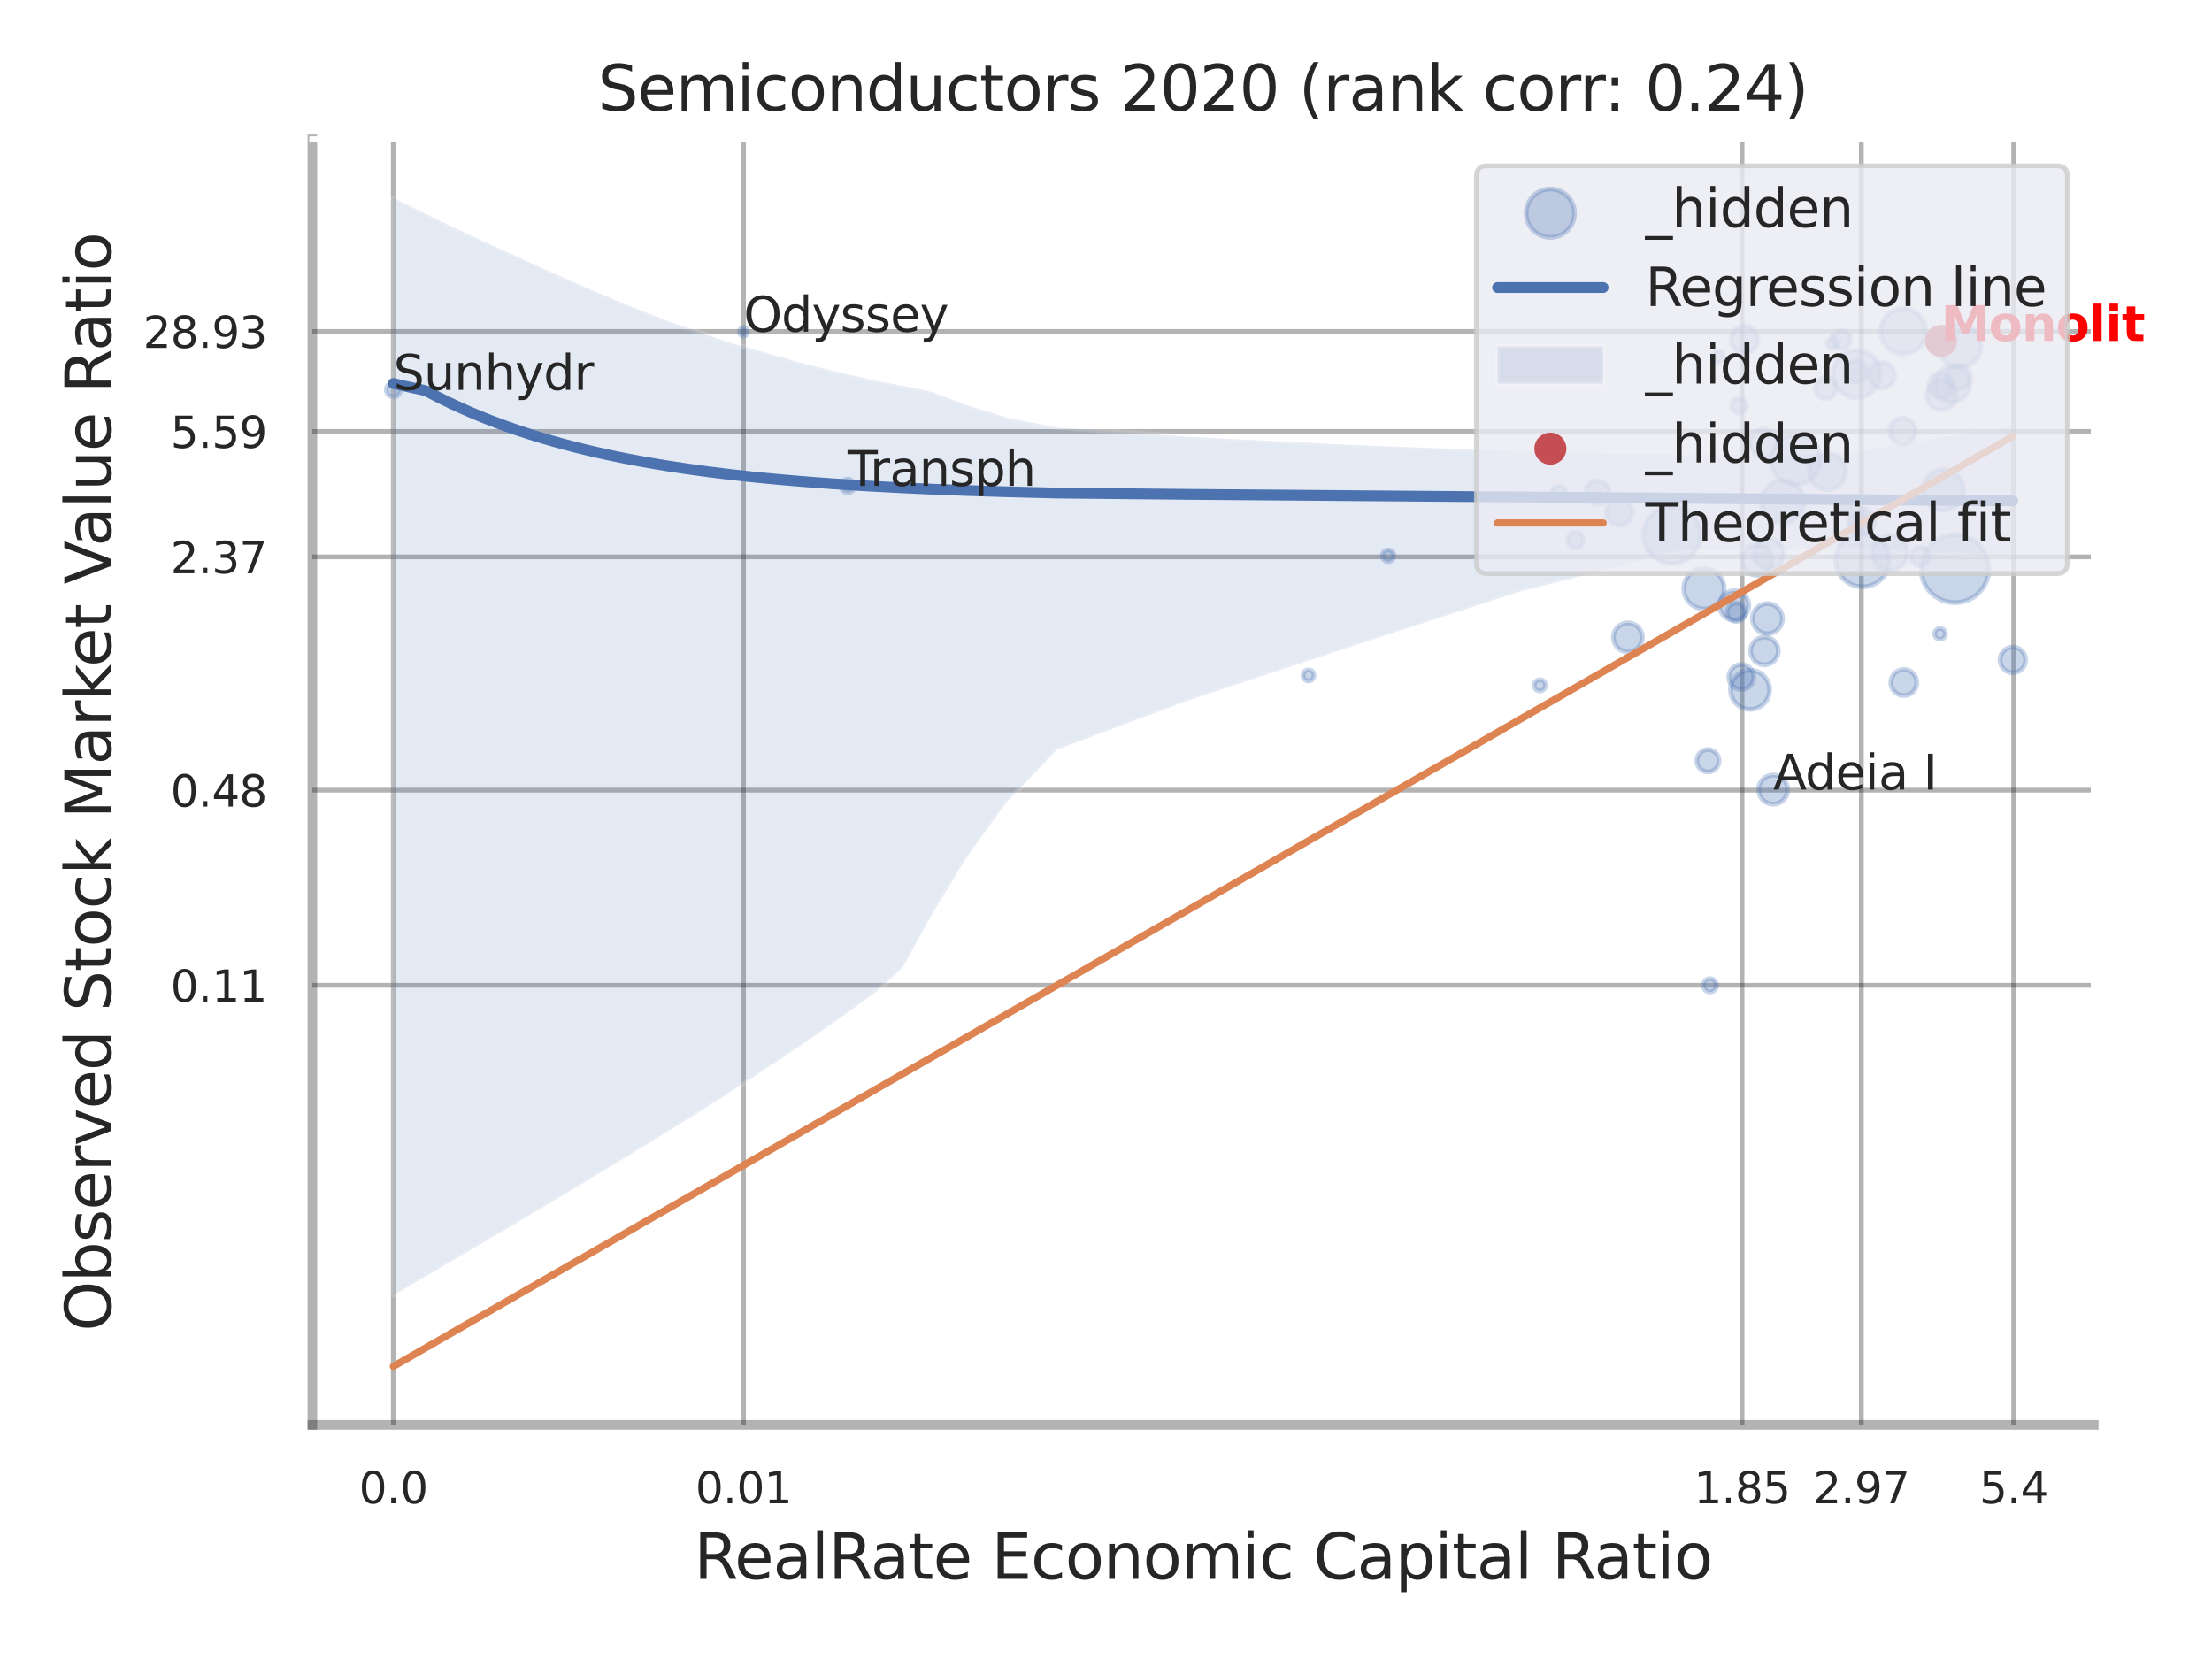<?xml version="1.0" encoding="utf-8" standalone="no"?>
<!DOCTYPE svg PUBLIC "-//W3C//DTD SVG 1.1//EN"
  "http://www.w3.org/Graphics/SVG/1.1/DTD/svg11.dtd">
<svg xmlns:xlink="http://www.w3.org/1999/xlink" width="460.8pt" height="345.6pt" viewBox="0 0 460.8 345.6" xmlns="http://www.w3.org/2000/svg" version="1.1">
 <defs>
  <style type="text/css">*{stroke-linejoin: round; stroke-linecap: butt}</style>
 </defs>
 <g id="figure_1">
  <g id="patch_1">
   <path d="M 0 345.6 
L 460.8 345.6 
L 460.8 0 
L 0 0 
z
" style="fill: #ffffff"/>
  </g>
  <g id="axes_1">
   <g id="patch_2">
    <path d="M 65.07 296.82 
L 436.174 296.82 
L 436.174 29.04 
L 65.07 29.04 
z
" style="fill: #ffffff"/>
   </g>
   <g id="matplotlib.axis_1">
    <g id="xtick_1">
     <g id="line2d_1">
      <path d="M 81.937 296.82 
L 81.937 29.04 
" clip-path="url(#pc41d0d06a4)" style="fill: none; stroke: #000000; stroke-opacity: 0.3; stroke-linecap: round"/>
     </g>
     <g id="text_1">
      <!-- 0.0 -->
      <g style="fill: #262626" transform="translate(74.781 313.159) scale(0.09 -0.09)">
       <defs>
        <path id="DejaVuSans-30" d="M 2034 4250 
Q 1547 4250 1301 3770 
Q 1056 3291 1056 2328 
Q 1056 1369 1301 889 
Q 1547 409 2034 409 
Q 2525 409 2770 889 
Q 3016 1369 3016 2328 
Q 3016 3291 2770 3770 
Q 2525 4250 2034 4250 
z
M 2034 4750 
Q 2819 4750 3233 4129 
Q 3647 3509 3647 2328 
Q 3647 1150 3233 529 
Q 2819 -91 2034 -91 
Q 1250 -91 836 529 
Q 422 1150 422 2328 
Q 422 3509 836 4129 
Q 1250 4750 2034 4750 
z
" transform="scale(0.016)"/>
        <path id="DejaVuSans-2e" d="M 684 794 
L 1344 794 
L 1344 0 
L 684 0 
L 684 794 
z
" transform="scale(0.016)"/>
       </defs>
       <use xlink:href="#DejaVuSans-30"/>
       <use xlink:href="#DejaVuSans-2e" transform="translate(63.623 0)"/>
       <use xlink:href="#DejaVuSans-30" transform="translate(95.41 0)"/>
      </g>
     </g>
    </g>
    <g id="xtick_2">
     <g id="line2d_2">
      <path d="M 154.885 296.82 
L 154.885 29.04 
" clip-path="url(#pc41d0d06a4)" style="fill: none; stroke: #000000; stroke-opacity: 0.3; stroke-linecap: round"/>
     </g>
     <g id="text_2">
      <!-- 0.01 -->
      <g style="fill: #262626" transform="translate(144.865 313.159) scale(0.09 -0.09)">
       <defs>
        <path id="DejaVuSans-31" d="M 794 531 
L 1825 531 
L 1825 4091 
L 703 3866 
L 703 4441 
L 1819 4666 
L 2450 4666 
L 2450 531 
L 3481 531 
L 3481 0 
L 794 0 
L 794 531 
z
" transform="scale(0.016)"/>
       </defs>
       <use xlink:href="#DejaVuSans-30"/>
       <use xlink:href="#DejaVuSans-2e" transform="translate(63.623 0)"/>
       <use xlink:href="#DejaVuSans-30" transform="translate(95.41 0)"/>
       <use xlink:href="#DejaVuSans-31" transform="translate(159.033 0)"/>
      </g>
     </g>
    </g>
    <g id="xtick_3">
     <g id="line2d_3">
      <path d="M 362.892 296.82 
L 362.892 29.04 
" clip-path="url(#pc41d0d06a4)" style="fill: none; stroke: #000000; stroke-opacity: 0.3; stroke-linecap: round"/>
     </g>
     <g id="text_3">
      <!-- 1.85 -->
      <g style="fill: #262626" transform="translate(352.873 313.159) scale(0.09 -0.09)">
       <defs>
        <path id="DejaVuSans-38" d="M 2034 2216 
Q 1584 2216 1326 1975 
Q 1069 1734 1069 1313 
Q 1069 891 1326 650 
Q 1584 409 2034 409 
Q 2484 409 2743 651 
Q 3003 894 3003 1313 
Q 3003 1734 2745 1975 
Q 2488 2216 2034 2216 
z
M 1403 2484 
Q 997 2584 770 2862 
Q 544 3141 544 3541 
Q 544 4100 942 4425 
Q 1341 4750 2034 4750 
Q 2731 4750 3128 4425 
Q 3525 4100 3525 3541 
Q 3525 3141 3298 2862 
Q 3072 2584 2669 2484 
Q 3125 2378 3379 2068 
Q 3634 1759 3634 1313 
Q 3634 634 3220 271 
Q 2806 -91 2034 -91 
Q 1263 -91 848 271 
Q 434 634 434 1313 
Q 434 1759 690 2068 
Q 947 2378 1403 2484 
z
M 1172 3481 
Q 1172 3119 1398 2916 
Q 1625 2713 2034 2713 
Q 2441 2713 2670 2916 
Q 2900 3119 2900 3481 
Q 2900 3844 2670 4047 
Q 2441 4250 2034 4250 
Q 1625 4250 1398 4047 
Q 1172 3844 1172 3481 
z
" transform="scale(0.016)"/>
        <path id="DejaVuSans-35" d="M 691 4666 
L 3169 4666 
L 3169 4134 
L 1269 4134 
L 1269 2991 
Q 1406 3038 1543 3061 
Q 1681 3084 1819 3084 
Q 2600 3084 3056 2656 
Q 3513 2228 3513 1497 
Q 3513 744 3044 326 
Q 2575 -91 1722 -91 
Q 1428 -91 1123 -41 
Q 819 9 494 109 
L 494 744 
Q 775 591 1075 516 
Q 1375 441 1709 441 
Q 2250 441 2565 725 
Q 2881 1009 2881 1497 
Q 2881 1984 2565 2268 
Q 2250 2553 1709 2553 
Q 1456 2553 1204 2497 
Q 953 2441 691 2322 
L 691 4666 
z
" transform="scale(0.016)"/>
       </defs>
       <use xlink:href="#DejaVuSans-31"/>
       <use xlink:href="#DejaVuSans-2e" transform="translate(63.623 0)"/>
       <use xlink:href="#DejaVuSans-38" transform="translate(95.41 0)"/>
       <use xlink:href="#DejaVuSans-35" transform="translate(159.033 0)"/>
      </g>
     </g>
    </g>
    <g id="xtick_4">
     <g id="line2d_4">
      <path d="M 387.753 296.82 
L 387.753 29.04 
" clip-path="url(#pc41d0d06a4)" style="fill: none; stroke: #000000; stroke-opacity: 0.3; stroke-linecap: round"/>
     </g>
     <g id="text_4">
      <!-- 2.97 -->
      <g style="fill: #262626" transform="translate(377.733 313.159) scale(0.09 -0.09)">
       <defs>
        <path id="DejaVuSans-32" d="M 1228 531 
L 3431 531 
L 3431 0 
L 469 0 
L 469 531 
Q 828 903 1448 1529 
Q 2069 2156 2228 2338 
Q 2531 2678 2651 2914 
Q 2772 3150 2772 3378 
Q 2772 3750 2511 3984 
Q 2250 4219 1831 4219 
Q 1534 4219 1204 4116 
Q 875 4013 500 3803 
L 500 4441 
Q 881 4594 1212 4672 
Q 1544 4750 1819 4750 
Q 2544 4750 2975 4387 
Q 3406 4025 3406 3419 
Q 3406 3131 3298 2873 
Q 3191 2616 2906 2266 
Q 2828 2175 2409 1742 
Q 1991 1309 1228 531 
z
" transform="scale(0.016)"/>
        <path id="DejaVuSans-39" d="M 703 97 
L 703 672 
Q 941 559 1184 500 
Q 1428 441 1663 441 
Q 2288 441 2617 861 
Q 2947 1281 2994 2138 
Q 2813 1869 2534 1725 
Q 2256 1581 1919 1581 
Q 1219 1581 811 2004 
Q 403 2428 403 3163 
Q 403 3881 828 4315 
Q 1253 4750 1959 4750 
Q 2769 4750 3195 4129 
Q 3622 3509 3622 2328 
Q 3622 1225 3098 567 
Q 2575 -91 1691 -91 
Q 1453 -91 1209 -44 
Q 966 3 703 97 
z
M 1959 2075 
Q 2384 2075 2632 2365 
Q 2881 2656 2881 3163 
Q 2881 3666 2632 3958 
Q 2384 4250 1959 4250 
Q 1534 4250 1286 3958 
Q 1038 3666 1038 3163 
Q 1038 2656 1286 2365 
Q 1534 2075 1959 2075 
z
" transform="scale(0.016)"/>
        <path id="DejaVuSans-37" d="M 525 4666 
L 3525 4666 
L 3525 4397 
L 1831 0 
L 1172 0 
L 2766 4134 
L 525 4134 
L 525 4666 
z
" transform="scale(0.016)"/>
       </defs>
       <use xlink:href="#DejaVuSans-32"/>
       <use xlink:href="#DejaVuSans-2e" transform="translate(63.623 0)"/>
       <use xlink:href="#DejaVuSans-39" transform="translate(95.41 0)"/>
       <use xlink:href="#DejaVuSans-37" transform="translate(159.033 0)"/>
      </g>
     </g>
    </g>
    <g id="xtick_5">
     <g id="line2d_5">
      <path d="M 419.489 296.82 
L 419.489 29.04 
" clip-path="url(#pc41d0d06a4)" style="fill: none; stroke: #000000; stroke-opacity: 0.3; stroke-linecap: round"/>
     </g>
     <g id="text_5">
      <!-- 5.4 -->
      <g style="fill: #262626" transform="translate(412.333 313.159) scale(0.09 -0.09)">
       <defs>
        <path id="DejaVuSans-34" d="M 2419 4116 
L 825 1625 
L 2419 1625 
L 2419 4116 
z
M 2253 4666 
L 3047 4666 
L 3047 1625 
L 3713 1625 
L 3713 1100 
L 3047 1100 
L 3047 0 
L 2419 0 
L 2419 1100 
L 313 1100 
L 313 1709 
L 2253 4666 
z
" transform="scale(0.016)"/>
       </defs>
       <use xlink:href="#DejaVuSans-35"/>
       <use xlink:href="#DejaVuSans-2e" transform="translate(63.623 0)"/>
       <use xlink:href="#DejaVuSans-34" transform="translate(95.41 0)"/>
      </g>
     </g>
    </g>
    <g id="xtick_6"/>
    <g id="xtick_7"/>
    <g id="xtick_8"/>
    <g id="xtick_9"/>
    <g id="text_6">
     <!-- RealRate Economic Capital Ratio -->
     <g style="fill: #262626" transform="translate(144.569 328.908) scale(0.13 -0.13)">
      <defs>
       <path id="DejaVuSans-52" d="M 2841 2188 
Q 3044 2119 3236 1894 
Q 3428 1669 3622 1275 
L 4263 0 
L 3584 0 
L 2988 1197 
Q 2756 1666 2539 1819 
Q 2322 1972 1947 1972 
L 1259 1972 
L 1259 0 
L 628 0 
L 628 4666 
L 2053 4666 
Q 2853 4666 3247 4331 
Q 3641 3997 3641 3322 
Q 3641 2881 3436 2590 
Q 3231 2300 2841 2188 
z
M 1259 4147 
L 1259 2491 
L 2053 2491 
Q 2509 2491 2742 2702 
Q 2975 2913 2975 3322 
Q 2975 3731 2742 3939 
Q 2509 4147 2053 4147 
L 1259 4147 
z
" transform="scale(0.016)"/>
       <path id="DejaVuSans-65" d="M 3597 1894 
L 3597 1613 
L 953 1613 
Q 991 1019 1311 708 
Q 1631 397 2203 397 
Q 2534 397 2845 478 
Q 3156 559 3463 722 
L 3463 178 
Q 3153 47 2828 -22 
Q 2503 -91 2169 -91 
Q 1331 -91 842 396 
Q 353 884 353 1716 
Q 353 2575 817 3079 
Q 1281 3584 2069 3584 
Q 2775 3584 3186 3129 
Q 3597 2675 3597 1894 
z
M 3022 2063 
Q 3016 2534 2758 2815 
Q 2500 3097 2075 3097 
Q 1594 3097 1305 2825 
Q 1016 2553 972 2059 
L 3022 2063 
z
" transform="scale(0.016)"/>
       <path id="DejaVuSans-61" d="M 2194 1759 
Q 1497 1759 1228 1600 
Q 959 1441 959 1056 
Q 959 750 1161 570 
Q 1363 391 1709 391 
Q 2188 391 2477 730 
Q 2766 1069 2766 1631 
L 2766 1759 
L 2194 1759 
z
M 3341 1997 
L 3341 0 
L 2766 0 
L 2766 531 
Q 2569 213 2275 61 
Q 1981 -91 1556 -91 
Q 1019 -91 701 211 
Q 384 513 384 1019 
Q 384 1609 779 1909 
Q 1175 2209 1959 2209 
L 2766 2209 
L 2766 2266 
Q 2766 2663 2505 2880 
Q 2244 3097 1772 3097 
Q 1472 3097 1187 3025 
Q 903 2953 641 2809 
L 641 3341 
Q 956 3463 1253 3523 
Q 1550 3584 1831 3584 
Q 2591 3584 2966 3190 
Q 3341 2797 3341 1997 
z
" transform="scale(0.016)"/>
       <path id="DejaVuSans-6c" d="M 603 4863 
L 1178 4863 
L 1178 0 
L 603 0 
L 603 4863 
z
" transform="scale(0.016)"/>
       <path id="DejaVuSans-74" d="M 1172 4494 
L 1172 3500 
L 2356 3500 
L 2356 3053 
L 1172 3053 
L 1172 1153 
Q 1172 725 1289 603 
Q 1406 481 1766 481 
L 2356 481 
L 2356 0 
L 1766 0 
Q 1100 0 847 248 
Q 594 497 594 1153 
L 594 3053 
L 172 3053 
L 172 3500 
L 594 3500 
L 594 4494 
L 1172 4494 
z
" transform="scale(0.016)"/>
       <path id="DejaVuSans-20" transform="scale(0.016)"/>
       <path id="DejaVuSans-45" d="M 628 4666 
L 3578 4666 
L 3578 4134 
L 1259 4134 
L 1259 2753 
L 3481 2753 
L 3481 2222 
L 1259 2222 
L 1259 531 
L 3634 531 
L 3634 0 
L 628 0 
L 628 4666 
z
" transform="scale(0.016)"/>
       <path id="DejaVuSans-63" d="M 3122 3366 
L 3122 2828 
Q 2878 2963 2633 3030 
Q 2388 3097 2138 3097 
Q 1578 3097 1268 2742 
Q 959 2388 959 1747 
Q 959 1106 1268 751 
Q 1578 397 2138 397 
Q 2388 397 2633 464 
Q 2878 531 3122 666 
L 3122 134 
Q 2881 22 2623 -34 
Q 2366 -91 2075 -91 
Q 1284 -91 818 406 
Q 353 903 353 1747 
Q 353 2603 823 3093 
Q 1294 3584 2113 3584 
Q 2378 3584 2631 3529 
Q 2884 3475 3122 3366 
z
" transform="scale(0.016)"/>
       <path id="DejaVuSans-6f" d="M 1959 3097 
Q 1497 3097 1228 2736 
Q 959 2375 959 1747 
Q 959 1119 1226 758 
Q 1494 397 1959 397 
Q 2419 397 2687 759 
Q 2956 1122 2956 1747 
Q 2956 2369 2687 2733 
Q 2419 3097 1959 3097 
z
M 1959 3584 
Q 2709 3584 3137 3096 
Q 3566 2609 3566 1747 
Q 3566 888 3137 398 
Q 2709 -91 1959 -91 
Q 1206 -91 779 398 
Q 353 888 353 1747 
Q 353 2609 779 3096 
Q 1206 3584 1959 3584 
z
" transform="scale(0.016)"/>
       <path id="DejaVuSans-6e" d="M 3513 2113 
L 3513 0 
L 2938 0 
L 2938 2094 
Q 2938 2591 2744 2837 
Q 2550 3084 2163 3084 
Q 1697 3084 1428 2787 
Q 1159 2491 1159 1978 
L 1159 0 
L 581 0 
L 581 3500 
L 1159 3500 
L 1159 2956 
Q 1366 3272 1645 3428 
Q 1925 3584 2291 3584 
Q 2894 3584 3203 3211 
Q 3513 2838 3513 2113 
z
" transform="scale(0.016)"/>
       <path id="DejaVuSans-6d" d="M 3328 2828 
Q 3544 3216 3844 3400 
Q 4144 3584 4550 3584 
Q 5097 3584 5394 3201 
Q 5691 2819 5691 2113 
L 5691 0 
L 5113 0 
L 5113 2094 
Q 5113 2597 4934 2840 
Q 4756 3084 4391 3084 
Q 3944 3084 3684 2787 
Q 3425 2491 3425 1978 
L 3425 0 
L 2847 0 
L 2847 2094 
Q 2847 2600 2669 2842 
Q 2491 3084 2119 3084 
Q 1678 3084 1418 2786 
Q 1159 2488 1159 1978 
L 1159 0 
L 581 0 
L 581 3500 
L 1159 3500 
L 1159 2956 
Q 1356 3278 1631 3431 
Q 1906 3584 2284 3584 
Q 2666 3584 2933 3390 
Q 3200 3197 3328 2828 
z
" transform="scale(0.016)"/>
       <path id="DejaVuSans-69" d="M 603 3500 
L 1178 3500 
L 1178 0 
L 603 0 
L 603 3500 
z
M 603 4863 
L 1178 4863 
L 1178 4134 
L 603 4134 
L 603 4863 
z
" transform="scale(0.016)"/>
       <path id="DejaVuSans-43" d="M 4122 4306 
L 4122 3641 
Q 3803 3938 3442 4084 
Q 3081 4231 2675 4231 
Q 1875 4231 1450 3742 
Q 1025 3253 1025 2328 
Q 1025 1406 1450 917 
Q 1875 428 2675 428 
Q 3081 428 3442 575 
Q 3803 722 4122 1019 
L 4122 359 
Q 3791 134 3420 21 
Q 3050 -91 2638 -91 
Q 1578 -91 968 557 
Q 359 1206 359 2328 
Q 359 3453 968 4101 
Q 1578 4750 2638 4750 
Q 3056 4750 3426 4639 
Q 3797 4528 4122 4306 
z
" transform="scale(0.016)"/>
       <path id="DejaVuSans-70" d="M 1159 525 
L 1159 -1331 
L 581 -1331 
L 581 3500 
L 1159 3500 
L 1159 2969 
Q 1341 3281 1617 3432 
Q 1894 3584 2278 3584 
Q 2916 3584 3314 3078 
Q 3713 2572 3713 1747 
Q 3713 922 3314 415 
Q 2916 -91 2278 -91 
Q 1894 -91 1617 61 
Q 1341 213 1159 525 
z
M 3116 1747 
Q 3116 2381 2855 2742 
Q 2594 3103 2138 3103 
Q 1681 3103 1420 2742 
Q 1159 2381 1159 1747 
Q 1159 1113 1420 752 
Q 1681 391 2138 391 
Q 2594 391 2855 752 
Q 3116 1113 3116 1747 
z
" transform="scale(0.016)"/>
      </defs>
      <use xlink:href="#DejaVuSans-52"/>
      <use xlink:href="#DejaVuSans-65" transform="translate(64.982 0)"/>
      <use xlink:href="#DejaVuSans-61" transform="translate(126.506 0)"/>
      <use xlink:href="#DejaVuSans-6c" transform="translate(187.785 0)"/>
      <use xlink:href="#DejaVuSans-52" transform="translate(215.568 0)"/>
      <use xlink:href="#DejaVuSans-61" transform="translate(282.801 0)"/>
      <use xlink:href="#DejaVuSans-74" transform="translate(344.08 0)"/>
      <use xlink:href="#DejaVuSans-65" transform="translate(383.289 0)"/>
      <use xlink:href="#DejaVuSans-20" transform="translate(444.812 0)"/>
      <use xlink:href="#DejaVuSans-45" transform="translate(476.6 0)"/>
      <use xlink:href="#DejaVuSans-63" transform="translate(539.783 0)"/>
      <use xlink:href="#DejaVuSans-6f" transform="translate(594.764 0)"/>
      <use xlink:href="#DejaVuSans-6e" transform="translate(655.945 0)"/>
      <use xlink:href="#DejaVuSans-6f" transform="translate(719.324 0)"/>
      <use xlink:href="#DejaVuSans-6d" transform="translate(780.506 0)"/>
      <use xlink:href="#DejaVuSans-69" transform="translate(877.918 0)"/>
      <use xlink:href="#DejaVuSans-63" transform="translate(905.701 0)"/>
      <use xlink:href="#DejaVuSans-20" transform="translate(960.682 0)"/>
      <use xlink:href="#DejaVuSans-43" transform="translate(992.469 0)"/>
      <use xlink:href="#DejaVuSans-61" transform="translate(1062.293 0)"/>
      <use xlink:href="#DejaVuSans-70" transform="translate(1123.572 0)"/>
      <use xlink:href="#DejaVuSans-69" transform="translate(1187.049 0)"/>
      <use xlink:href="#DejaVuSans-74" transform="translate(1214.832 0)"/>
      <use xlink:href="#DejaVuSans-61" transform="translate(1254.041 0)"/>
      <use xlink:href="#DejaVuSans-6c" transform="translate(1315.32 0)"/>
      <use xlink:href="#DejaVuSans-20" transform="translate(1343.104 0)"/>
      <use xlink:href="#DejaVuSans-52" transform="translate(1374.891 0)"/>
      <use xlink:href="#DejaVuSans-61" transform="translate(1442.123 0)"/>
      <use xlink:href="#DejaVuSans-74" transform="translate(1503.402 0)"/>
      <use xlink:href="#DejaVuSans-69" transform="translate(1542.611 0)"/>
      <use xlink:href="#DejaVuSans-6f" transform="translate(1570.395 0)"/>
     </g>
    </g>
   </g>
   <g id="matplotlib.axis_2">
    <g id="ytick_1">
     <g id="line2d_6">
      <path d="M 65.07 205.254 
L 436.174 205.254 
" clip-path="url(#pc41d0d06a4)" style="fill: none; stroke: #000000; stroke-opacity: 0.3; stroke-linecap: round"/>
     </g>
     <g id="text_7">
      <!-- 0.11 -->
      <g style="fill: #262626" transform="translate(35.531 208.674) scale(0.09 -0.09)">
       <use xlink:href="#DejaVuSans-30"/>
       <use xlink:href="#DejaVuSans-2e" transform="translate(63.623 0)"/>
       <use xlink:href="#DejaVuSans-31" transform="translate(95.41 0)"/>
       <use xlink:href="#DejaVuSans-31" transform="translate(159.033 0)"/>
      </g>
     </g>
    </g>
    <g id="ytick_2">
     <g id="line2d_7">
      <path d="M 65.07 164.607 
L 436.174 164.607 
" clip-path="url(#pc41d0d06a4)" style="fill: none; stroke: #000000; stroke-opacity: 0.3; stroke-linecap: round"/>
     </g>
     <g id="text_8">
      <!-- 0.48 -->
      <g style="fill: #262626" transform="translate(35.531 168.026) scale(0.09 -0.09)">
       <use xlink:href="#DejaVuSans-30"/>
       <use xlink:href="#DejaVuSans-2e" transform="translate(63.623 0)"/>
       <use xlink:href="#DejaVuSans-34" transform="translate(95.41 0)"/>
       <use xlink:href="#DejaVuSans-38" transform="translate(159.033 0)"/>
      </g>
     </g>
    </g>
    <g id="ytick_3">
     <g id="line2d_8">
      <path d="M 65.07 116.002 
L 436.174 116.002 
" clip-path="url(#pc41d0d06a4)" style="fill: none; stroke: #000000; stroke-opacity: 0.3; stroke-linecap: round"/>
     </g>
     <g id="text_9">
      <!-- 2.37 -->
      <g style="fill: #262626" transform="translate(35.531 119.422) scale(0.09 -0.09)">
       <defs>
        <path id="DejaVuSans-33" d="M 2597 2516 
Q 3050 2419 3304 2112 
Q 3559 1806 3559 1356 
Q 3559 666 3084 287 
Q 2609 -91 1734 -91 
Q 1441 -91 1130 -33 
Q 819 25 488 141 
L 488 750 
Q 750 597 1062 519 
Q 1375 441 1716 441 
Q 2309 441 2620 675 
Q 2931 909 2931 1356 
Q 2931 1769 2642 2001 
Q 2353 2234 1838 2234 
L 1294 2234 
L 1294 2753 
L 1863 2753 
Q 2328 2753 2575 2939 
Q 2822 3125 2822 3475 
Q 2822 3834 2567 4026 
Q 2313 4219 1838 4219 
Q 1578 4219 1281 4162 
Q 984 4106 628 3988 
L 628 4550 
Q 988 4650 1302 4700 
Q 1616 4750 1894 4750 
Q 2613 4750 3031 4423 
Q 3450 4097 3450 3541 
Q 3450 3153 3228 2886 
Q 3006 2619 2597 2516 
z
" transform="scale(0.016)"/>
       </defs>
       <use xlink:href="#DejaVuSans-32"/>
       <use xlink:href="#DejaVuSans-2e" transform="translate(63.623 0)"/>
       <use xlink:href="#DejaVuSans-33" transform="translate(95.41 0)"/>
       <use xlink:href="#DejaVuSans-37" transform="translate(159.033 0)"/>
      </g>
     </g>
    </g>
    <g id="ytick_4">
     <g id="line2d_9">
      <path d="M 65.07 89.877 
L 436.174 89.877 
" clip-path="url(#pc41d0d06a4)" style="fill: none; stroke: #000000; stroke-opacity: 0.3; stroke-linecap: round"/>
     </g>
     <g id="text_10">
      <!-- 5.59 -->
      <g style="fill: #262626" transform="translate(35.531 93.296) scale(0.09 -0.09)">
       <use xlink:href="#DejaVuSans-35"/>
       <use xlink:href="#DejaVuSans-2e" transform="translate(63.623 0)"/>
       <use xlink:href="#DejaVuSans-35" transform="translate(95.41 0)"/>
       <use xlink:href="#DejaVuSans-39" transform="translate(159.033 0)"/>
      </g>
     </g>
    </g>
    <g id="ytick_5">
     <g id="line2d_10">
      <path d="M 65.07 69.051 
L 436.174 69.051 
" clip-path="url(#pc41d0d06a4)" style="fill: none; stroke: #000000; stroke-opacity: 0.3; stroke-linecap: round"/>
     </g>
     <g id="text_11">
      <!-- 28.93 -->
      <g style="fill: #262626" transform="translate(29.805 72.471) scale(0.09 -0.09)">
       <use xlink:href="#DejaVuSans-32"/>
       <use xlink:href="#DejaVuSans-38" transform="translate(63.623 0)"/>
       <use xlink:href="#DejaVuSans-2e" transform="translate(127.246 0)"/>
       <use xlink:href="#DejaVuSans-39" transform="translate(159.033 0)"/>
       <use xlink:href="#DejaVuSans-33" transform="translate(222.656 0)"/>
      </g>
     </g>
    </g>
    <g id="ytick_6"/>
    <g id="ytick_7"/>
    <g id="ytick_8"/>
    <g id="ytick_9"/>
    <g id="ytick_10"/>
    <g id="ytick_11"/>
    <g id="text_12">
     <!-- Observed Stock Market Value Ratio -->
     <g style="fill: #262626" transform="translate(23.101 277.332) rotate(-90) scale(0.13 -0.13)">
      <defs>
       <path id="DejaVuSans-4f" d="M 2522 4238 
Q 1834 4238 1429 3725 
Q 1025 3213 1025 2328 
Q 1025 1447 1429 934 
Q 1834 422 2522 422 
Q 3209 422 3611 934 
Q 4013 1447 4013 2328 
Q 4013 3213 3611 3725 
Q 3209 4238 2522 4238 
z
M 2522 4750 
Q 3503 4750 4090 4092 
Q 4678 3434 4678 2328 
Q 4678 1225 4090 567 
Q 3503 -91 2522 -91 
Q 1538 -91 948 565 
Q 359 1222 359 2328 
Q 359 3434 948 4092 
Q 1538 4750 2522 4750 
z
" transform="scale(0.016)"/>
       <path id="DejaVuSans-62" d="M 3116 1747 
Q 3116 2381 2855 2742 
Q 2594 3103 2138 3103 
Q 1681 3103 1420 2742 
Q 1159 2381 1159 1747 
Q 1159 1113 1420 752 
Q 1681 391 2138 391 
Q 2594 391 2855 752 
Q 3116 1113 3116 1747 
z
M 1159 2969 
Q 1341 3281 1617 3432 
Q 1894 3584 2278 3584 
Q 2916 3584 3314 3078 
Q 3713 2572 3713 1747 
Q 3713 922 3314 415 
Q 2916 -91 2278 -91 
Q 1894 -91 1617 61 
Q 1341 213 1159 525 
L 1159 0 
L 581 0 
L 581 4863 
L 1159 4863 
L 1159 2969 
z
" transform="scale(0.016)"/>
       <path id="DejaVuSans-73" d="M 2834 3397 
L 2834 2853 
Q 2591 2978 2328 3040 
Q 2066 3103 1784 3103 
Q 1356 3103 1142 2972 
Q 928 2841 928 2578 
Q 928 2378 1081 2264 
Q 1234 2150 1697 2047 
L 1894 2003 
Q 2506 1872 2764 1633 
Q 3022 1394 3022 966 
Q 3022 478 2636 193 
Q 2250 -91 1575 -91 
Q 1294 -91 989 -36 
Q 684 19 347 128 
L 347 722 
Q 666 556 975 473 
Q 1284 391 1588 391 
Q 1994 391 2212 530 
Q 2431 669 2431 922 
Q 2431 1156 2273 1281 
Q 2116 1406 1581 1522 
L 1381 1569 
Q 847 1681 609 1914 
Q 372 2147 372 2553 
Q 372 3047 722 3315 
Q 1072 3584 1716 3584 
Q 2034 3584 2315 3537 
Q 2597 3491 2834 3397 
z
" transform="scale(0.016)"/>
       <path id="DejaVuSans-72" d="M 2631 2963 
Q 2534 3019 2420 3045 
Q 2306 3072 2169 3072 
Q 1681 3072 1420 2755 
Q 1159 2438 1159 1844 
L 1159 0 
L 581 0 
L 581 3500 
L 1159 3500 
L 1159 2956 
Q 1341 3275 1631 3429 
Q 1922 3584 2338 3584 
Q 2397 3584 2469 3576 
Q 2541 3569 2628 3553 
L 2631 2963 
z
" transform="scale(0.016)"/>
       <path id="DejaVuSans-76" d="M 191 3500 
L 800 3500 
L 1894 563 
L 2988 3500 
L 3597 3500 
L 2284 0 
L 1503 0 
L 191 3500 
z
" transform="scale(0.016)"/>
       <path id="DejaVuSans-64" d="M 2906 2969 
L 2906 4863 
L 3481 4863 
L 3481 0 
L 2906 0 
L 2906 525 
Q 2725 213 2448 61 
Q 2172 -91 1784 -91 
Q 1150 -91 751 415 
Q 353 922 353 1747 
Q 353 2572 751 3078 
Q 1150 3584 1784 3584 
Q 2172 3584 2448 3432 
Q 2725 3281 2906 2969 
z
M 947 1747 
Q 947 1113 1208 752 
Q 1469 391 1925 391 
Q 2381 391 2643 752 
Q 2906 1113 2906 1747 
Q 2906 2381 2643 2742 
Q 2381 3103 1925 3103 
Q 1469 3103 1208 2742 
Q 947 2381 947 1747 
z
" transform="scale(0.016)"/>
       <path id="DejaVuSans-53" d="M 3425 4513 
L 3425 3897 
Q 3066 4069 2747 4153 
Q 2428 4238 2131 4238 
Q 1616 4238 1336 4038 
Q 1056 3838 1056 3469 
Q 1056 3159 1242 3001 
Q 1428 2844 1947 2747 
L 2328 2669 
Q 3034 2534 3370 2195 
Q 3706 1856 3706 1288 
Q 3706 609 3251 259 
Q 2797 -91 1919 -91 
Q 1588 -91 1214 -16 
Q 841 59 441 206 
L 441 856 
Q 825 641 1194 531 
Q 1563 422 1919 422 
Q 2459 422 2753 634 
Q 3047 847 3047 1241 
Q 3047 1584 2836 1778 
Q 2625 1972 2144 2069 
L 1759 2144 
Q 1053 2284 737 2584 
Q 422 2884 422 3419 
Q 422 4038 858 4394 
Q 1294 4750 2059 4750 
Q 2388 4750 2728 4690 
Q 3069 4631 3425 4513 
z
" transform="scale(0.016)"/>
       <path id="DejaVuSans-6b" d="M 581 4863 
L 1159 4863 
L 1159 1991 
L 2875 3500 
L 3609 3500 
L 1753 1863 
L 3688 0 
L 2938 0 
L 1159 1709 
L 1159 0 
L 581 0 
L 581 4863 
z
" transform="scale(0.016)"/>
       <path id="DejaVuSans-4d" d="M 628 4666 
L 1569 4666 
L 2759 1491 
L 3956 4666 
L 4897 4666 
L 4897 0 
L 4281 0 
L 4281 4097 
L 3078 897 
L 2444 897 
L 1241 4097 
L 1241 0 
L 628 0 
L 628 4666 
z
" transform="scale(0.016)"/>
       <path id="DejaVuSans-56" d="M 1831 0 
L 50 4666 
L 709 4666 
L 2188 738 
L 3669 4666 
L 4325 4666 
L 2547 0 
L 1831 0 
z
" transform="scale(0.016)"/>
       <path id="DejaVuSans-75" d="M 544 1381 
L 544 3500 
L 1119 3500 
L 1119 1403 
Q 1119 906 1312 657 
Q 1506 409 1894 409 
Q 2359 409 2629 706 
Q 2900 1003 2900 1516 
L 2900 3500 
L 3475 3500 
L 3475 0 
L 2900 0 
L 2900 538 
Q 2691 219 2414 64 
Q 2138 -91 1772 -91 
Q 1169 -91 856 284 
Q 544 659 544 1381 
z
M 1991 3584 
L 1991 3584 
z
" transform="scale(0.016)"/>
      </defs>
      <use xlink:href="#DejaVuSans-4f"/>
      <use xlink:href="#DejaVuSans-62" transform="translate(78.711 0)"/>
      <use xlink:href="#DejaVuSans-73" transform="translate(142.188 0)"/>
      <use xlink:href="#DejaVuSans-65" transform="translate(194.287 0)"/>
      <use xlink:href="#DejaVuSans-72" transform="translate(255.811 0)"/>
      <use xlink:href="#DejaVuSans-76" transform="translate(296.924 0)"/>
      <use xlink:href="#DejaVuSans-65" transform="translate(356.104 0)"/>
      <use xlink:href="#DejaVuSans-64" transform="translate(417.627 0)"/>
      <use xlink:href="#DejaVuSans-20" transform="translate(481.104 0)"/>
      <use xlink:href="#DejaVuSans-53" transform="translate(512.891 0)"/>
      <use xlink:href="#DejaVuSans-74" transform="translate(576.367 0)"/>
      <use xlink:href="#DejaVuSans-6f" transform="translate(615.576 0)"/>
      <use xlink:href="#DejaVuSans-63" transform="translate(676.758 0)"/>
      <use xlink:href="#DejaVuSans-6b" transform="translate(731.738 0)"/>
      <use xlink:href="#DejaVuSans-20" transform="translate(789.648 0)"/>
      <use xlink:href="#DejaVuSans-4d" transform="translate(821.436 0)"/>
      <use xlink:href="#DejaVuSans-61" transform="translate(907.715 0)"/>
      <use xlink:href="#DejaVuSans-72" transform="translate(968.994 0)"/>
      <use xlink:href="#DejaVuSans-6b" transform="translate(1010.107 0)"/>
      <use xlink:href="#DejaVuSans-65" transform="translate(1064.393 0)"/>
      <use xlink:href="#DejaVuSans-74" transform="translate(1125.916 0)"/>
      <use xlink:href="#DejaVuSans-20" transform="translate(1165.125 0)"/>
      <use xlink:href="#DejaVuSans-56" transform="translate(1196.912 0)"/>
      <use xlink:href="#DejaVuSans-61" transform="translate(1257.57 0)"/>
      <use xlink:href="#DejaVuSans-6c" transform="translate(1318.85 0)"/>
      <use xlink:href="#DejaVuSans-75" transform="translate(1346.633 0)"/>
      <use xlink:href="#DejaVuSans-65" transform="translate(1410.012 0)"/>
      <use xlink:href="#DejaVuSans-20" transform="translate(1471.535 0)"/>
      <use xlink:href="#DejaVuSans-52" transform="translate(1503.322 0)"/>
      <use xlink:href="#DejaVuSans-61" transform="translate(1570.555 0)"/>
      <use xlink:href="#DejaVuSans-74" transform="translate(1631.834 0)"/>
      <use xlink:href="#DejaVuSans-69" transform="translate(1671.043 0)"/>
      <use xlink:href="#DejaVuSans-6f" transform="translate(1698.826 0)"/>
     </g>
    </g>
   </g>
   <g id="PathCollection_1">
    <path d="M 408.22 76.53 
C 409.423 76.53 410.576 76.052 411.427 75.201 
C 412.277 74.351 412.755 73.198 412.755 71.995 
C 412.755 70.792 412.277 69.639 411.427 68.788 
C 410.576 67.938 409.423 67.46 408.22 67.46 
C 407.018 67.46 405.864 67.938 405.014 68.788 
C 404.163 69.639 403.686 70.792 403.686 71.995 
C 403.686 73.198 404.163 74.351 405.014 75.201 
C 405.864 76.052 407.018 76.53 408.22 76.53 
z
" clip-path="url(#pc41d0d06a4)" style="fill: #4c72b0; fill-opacity: 0.3; stroke: #4c72b0; stroke-opacity: 0.3"/>
    <path d="M 406.676 83.796 
C 407.664 83.796 408.611 83.404 409.309 82.706 
C 410.008 82.008 410.4 81.06 410.4 80.073 
C 410.4 79.085 410.008 78.138 409.309 77.44 
C 408.611 76.741 407.664 76.349 406.676 76.349 
C 405.689 76.349 404.741 76.741 404.043 77.44 
C 403.345 78.138 402.953 79.085 402.953 80.073 
C 402.953 81.06 403.345 82.008 404.043 82.706 
C 404.741 83.404 405.689 83.796 406.676 83.796 
z
" clip-path="url(#pc41d0d06a4)" style="fill: #4c72b0; fill-opacity: 0.3; stroke: #4c72b0; stroke-opacity: 0.3"/>
    <path d="M 371.373 108.968 
C 372.552 108.968 373.683 108.499 374.517 107.666 
C 375.35 106.832 375.818 105.702 375.818 104.523 
C 375.818 103.344 375.35 102.213 374.517 101.38 
C 373.683 100.546 372.552 100.078 371.373 100.078 
C 370.194 100.078 369.064 100.546 368.23 101.38 
C 367.397 102.213 366.928 103.344 366.928 104.523 
C 366.928 105.702 367.397 106.832 368.23 107.666 
C 369.064 108.499 370.194 108.968 371.373 108.968 
z
" clip-path="url(#pc41d0d06a4)" style="fill: #4c72b0; fill-opacity: 0.3; stroke: #4c72b0; stroke-opacity: 0.3"/>
    <path d="M 374.096 100.968 
C 375.476 100.968 376.8 100.419 377.776 99.443 
C 378.752 98.467 379.301 97.143 379.301 95.763 
C 379.301 94.382 378.752 93.058 377.776 92.082 
C 376.8 91.106 375.476 90.558 374.096 90.558 
C 372.715 90.558 371.391 91.106 370.415 92.082 
C 369.439 93.058 368.891 94.382 368.891 95.763 
C 368.891 97.143 369.439 98.467 370.415 99.443 
C 371.391 100.419 372.715 100.968 374.096 100.968 
z
" clip-path="url(#pc41d0d06a4)" style="fill: #4c72b0; fill-opacity: 0.3; stroke: #4c72b0; stroke-opacity: 0.3"/>
    <path d="M 368.446 118.505 
C 369.277 118.505 370.074 118.174 370.662 117.586 
C 371.25 116.999 371.58 116.201 371.58 115.37 
C 371.58 114.538 371.25 113.741 370.662 113.153 
C 370.074 112.565 369.277 112.235 368.446 112.235 
C 367.614 112.235 366.817 112.565 366.229 113.153 
C 365.641 113.741 365.311 114.538 365.311 115.37 
C 365.311 116.201 365.641 116.999 366.229 117.586 
C 366.817 118.174 367.614 118.505 368.446 118.505 
z
" clip-path="url(#pc41d0d06a4)" style="fill: #4c72b0; fill-opacity: 0.3; stroke: #4c72b0; stroke-opacity: 0.3"/>
    <path d="M 407.254 125.549 
C 409.129 125.549 410.928 124.804 412.254 123.478 
C 413.58 122.152 414.325 120.353 414.325 118.478 
C 414.325 116.603 413.58 114.804 412.254 113.478 
C 410.928 112.152 409.129 111.407 407.254 111.407 
C 405.379 111.407 403.58 112.152 402.254 113.478 
C 400.928 114.804 400.183 116.603 400.183 118.478 
C 400.183 120.353 400.928 122.152 402.254 123.478 
C 403.58 124.804 405.379 125.549 407.254 125.549 
z
" clip-path="url(#pc41d0d06a4)" style="fill: #4c72b0; fill-opacity: 0.3; stroke: #4c72b0; stroke-opacity: 0.3"/>
    <path d="M 387.767 111.412 
C 388.49 111.412 389.183 111.125 389.694 110.614 
C 390.205 110.103 390.492 109.41 390.492 108.687 
C 390.492 107.965 390.205 107.271 389.694 106.76 
C 389.183 106.249 388.49 105.962 387.767 105.962 
C 387.044 105.962 386.351 106.249 385.84 106.76 
C 385.329 107.271 385.042 107.965 385.042 108.687 
C 385.042 109.41 385.329 110.103 385.84 110.614 
C 386.351 111.125 387.044 111.412 387.767 111.412 
z
" clip-path="url(#pc41d0d06a4)" style="fill: #4c72b0; fill-opacity: 0.3; stroke: #4c72b0; stroke-opacity: 0.3"/>
    <path d="M 404.385 82.957 
C 405.088 82.957 405.763 82.677 406.26 82.18 
C 406.757 81.683 407.036 81.009 407.036 80.306 
C 407.036 79.603 406.757 78.929 406.26 78.432 
C 405.763 77.935 405.088 77.655 404.385 77.655 
C 403.682 77.655 403.008 77.935 402.511 78.432 
C 402.014 78.929 401.735 79.603 401.735 80.306 
C 401.735 81.009 402.014 81.683 402.511 82.18 
C 403.008 82.677 403.682 82.957 404.385 82.957 
z
" clip-path="url(#pc41d0d06a4)" style="fill: #4c72b0; fill-opacity: 0.3; stroke: #4c72b0; stroke-opacity: 0.3"/>
    <path d="M 386.748 82.887 
C 388.066 82.887 389.33 82.363 390.262 81.431 
C 391.194 80.499 391.718 79.235 391.718 77.917 
C 391.718 76.599 391.194 75.335 390.262 74.403 
C 389.33 73.47 388.066 72.947 386.748 72.947 
C 385.43 72.947 384.165 73.47 383.233 74.403 
C 382.301 75.335 381.777 76.599 381.777 77.917 
C 381.777 79.235 382.301 80.499 383.233 81.431 
C 384.165 82.363 385.43 82.887 386.748 82.887 
z
" clip-path="url(#pc41d0d06a4)" style="fill: #4c72b0; fill-opacity: 0.3; stroke: #4c72b0; stroke-opacity: 0.3"/>
    <path d="M 388.003 122.251 
C 389.492 122.251 390.92 121.659 391.973 120.606 
C 393.026 119.553 393.618 118.125 393.618 116.636 
C 393.618 115.147 393.026 113.719 391.973 112.666 
C 390.92 111.613 389.492 111.021 388.003 111.021 
C 386.514 111.021 385.086 111.613 384.033 112.666 
C 382.98 113.719 382.388 115.147 382.388 116.636 
C 382.388 118.125 382.98 119.553 384.033 120.606 
C 385.086 121.659 386.514 122.251 388.003 122.251 
z
" clip-path="url(#pc41d0d06a4)" style="fill: #4c72b0; fill-opacity: 0.3; stroke: #4c72b0; stroke-opacity: 0.3"/>
    <path d="M 362.285 86.077 
C 362.704 86.077 363.105 85.911 363.402 85.615 
C 363.698 85.319 363.864 84.917 363.864 84.498 
C 363.864 84.08 363.698 83.678 363.402 83.382 
C 363.105 83.086 362.704 82.919 362.285 82.919 
C 361.866 82.919 361.465 83.086 361.169 83.382 
C 360.872 83.678 360.706 84.08 360.706 84.498 
C 360.706 84.917 360.872 85.319 361.169 85.615 
C 361.465 85.911 361.866 86.077 362.285 86.077 
z
" clip-path="url(#pc41d0d06a4)" style="fill: #4c72b0; fill-opacity: 0.3; stroke: #4c72b0; stroke-opacity: 0.3"/>
    <path d="M 361.708 129.466 
C 362.218 129.466 362.707 129.264 363.068 128.903 
C 363.428 128.543 363.631 128.054 363.631 127.544 
C 363.631 127.034 363.428 126.545 363.068 126.185 
C 362.707 125.824 362.218 125.622 361.708 125.622 
C 361.199 125.622 360.71 125.824 360.349 126.185 
C 359.989 126.545 359.786 127.034 359.786 127.544 
C 359.786 128.054 359.989 128.543 360.349 128.903 
C 360.71 129.264 361.199 129.466 361.708 129.466 
z
" clip-path="url(#pc41d0d06a4)" style="fill: #4c72b0; fill-opacity: 0.3; stroke: #4c72b0; stroke-opacity: 0.3"/>
    <path d="M 396.605 144.913 
C 397.327 144.913 398.02 144.626 398.531 144.115 
C 399.042 143.604 399.329 142.911 399.329 142.188 
C 399.329 141.465 399.042 140.772 398.531 140.261 
C 398.02 139.75 397.327 139.463 396.605 139.463 
C 395.882 139.463 395.189 139.75 394.678 140.261 
C 394.167 140.772 393.88 141.465 393.88 142.188 
C 393.88 142.911 394.167 143.604 394.678 144.115 
C 395.189 144.626 395.882 144.913 396.605 144.913 
z
" clip-path="url(#pc41d0d06a4)" style="fill: #4c72b0; fill-opacity: 0.3; stroke: #4c72b0; stroke-opacity: 0.3"/>
    <path d="M 366.04 119.858 
C 366.886 119.858 367.697 119.523 368.295 118.925 
C 368.893 118.327 369.229 117.516 369.229 116.67 
C 369.229 115.824 368.893 115.013 368.295 114.415 
C 367.697 113.817 366.886 113.481 366.04 113.481 
C 365.194 113.481 364.383 113.817 363.785 114.415 
C 363.187 115.013 362.851 115.824 362.851 116.67 
C 362.851 117.516 363.187 118.327 363.785 118.925 
C 364.383 119.523 365.194 119.858 366.04 119.858 
z
" clip-path="url(#pc41d0d06a4)" style="fill: #4c72b0; fill-opacity: 0.3; stroke: #4c72b0; stroke-opacity: 0.3"/>
    <path d="M 404.805 106.343 
C 405.94 106.343 407.028 105.892 407.83 105.09 
C 408.632 104.288 409.083 103.2 409.083 102.065 
C 409.083 100.931 408.632 99.843 407.83 99.041 
C 407.028 98.238 405.94 97.788 404.805 97.788 
C 403.671 97.788 402.583 98.238 401.781 99.041 
C 400.978 99.843 400.528 100.931 400.528 102.065 
C 400.528 103.2 400.978 104.288 401.781 105.09 
C 402.583 105.892 403.671 106.343 404.805 106.343 
z
" clip-path="url(#pc41d0d06a4)" style="fill: #4c72b0; fill-opacity: 0.3; stroke: #4c72b0; stroke-opacity: 0.3"/>
    <path d="M 408.004 81.094 
C 408.687 81.094 409.341 80.823 409.823 80.341 
C 410.306 79.859 410.577 79.204 410.577 78.522 
C 410.577 77.84 410.306 77.185 409.823 76.703 
C 409.341 76.221 408.687 75.95 408.004 75.95 
C 407.322 75.95 406.668 76.221 406.186 76.703 
C 405.703 77.185 405.432 77.84 405.432 78.522 
C 405.432 79.204 405.703 79.859 406.186 80.341 
C 406.668 80.823 407.322 81.094 408.004 81.094 
z
" clip-path="url(#pc41d0d06a4)" style="fill: #4c72b0; fill-opacity: 0.3; stroke: #4c72b0; stroke-opacity: 0.3"/>
    <path d="M 392.003 80.874 
C 392.722 80.874 393.412 80.589 393.92 80.08 
C 394.429 79.572 394.714 78.882 394.714 78.163 
C 394.714 77.444 394.429 76.755 393.92 76.246 
C 393.412 75.738 392.722 75.452 392.003 75.452 
C 391.284 75.452 390.595 75.738 390.086 76.246 
C 389.578 76.755 389.292 77.444 389.292 78.163 
C 389.292 78.882 389.578 79.572 390.086 80.08 
C 390.595 80.589 391.284 80.874 392.003 80.874 
z
" clip-path="url(#pc41d0d06a4)" style="fill: #4c72b0; fill-opacity: 0.3; stroke: #4c72b0; stroke-opacity: 0.3"/>
    <path d="M 384.349 106.701 
C 384.753 106.701 385.14 106.541 385.425 106.256 
C 385.71 105.971 385.87 105.584 385.87 105.18 
C 385.87 104.777 385.71 104.39 385.425 104.105 
C 385.14 103.82 384.753 103.66 384.349 103.66 
C 383.946 103.66 383.559 103.82 383.274 104.105 
C 382.989 104.39 382.829 104.777 382.829 105.18 
C 382.829 105.584 382.989 105.971 383.274 106.256 
C 383.559 106.541 383.946 106.701 384.349 106.701 
z
" clip-path="url(#pc41d0d06a4)" style="fill: #4c72b0; fill-opacity: 0.3; stroke: #4c72b0; stroke-opacity: 0.3"/>
    <path d="M 272.59 141.854 
C 272.894 141.854 273.187 141.733 273.402 141.517 
C 273.618 141.301 273.739 141.009 273.739 140.704 
C 273.739 140.399 273.618 140.107 273.402 139.891 
C 273.187 139.676 272.894 139.555 272.59 139.555 
C 272.285 139.555 271.992 139.676 271.777 139.891 
C 271.561 140.107 271.44 140.399 271.44 140.704 
C 271.44 141.009 271.561 141.301 271.777 141.517 
C 271.992 141.733 272.285 141.854 272.59 141.854 
z
" clip-path="url(#pc41d0d06a4)" style="fill: #4c72b0; fill-opacity: 0.3; stroke: #4c72b0; stroke-opacity: 0.3"/>
    <path d="M 367.406 95.27 
C 368.184 95.27 368.931 94.961 369.482 94.41 
C 370.033 93.86 370.342 93.113 370.342 92.334 
C 370.342 91.555 370.033 90.809 369.482 90.258 
C 368.931 89.707 368.184 89.398 367.406 89.398 
C 366.627 89.398 365.88 89.707 365.329 90.258 
C 364.779 90.809 364.469 91.555 364.469 92.334 
C 364.469 93.113 364.779 93.86 365.329 94.41 
C 365.88 94.961 366.627 95.27 367.406 95.27 
z
" clip-path="url(#pc41d0d06a4)" style="fill: #4c72b0; fill-opacity: 0.3; stroke: #4c72b0; stroke-opacity: 0.3"/>
    <path d="M 361.26 129.177 
C 362.071 129.177 362.848 128.855 363.421 128.282 
C 363.993 127.709 364.315 126.932 364.315 126.122 
C 364.315 125.312 363.993 124.534 363.421 123.962 
C 362.848 123.389 362.071 123.067 361.26 123.067 
C 360.45 123.067 359.673 123.389 359.1 123.962 
C 358.527 124.534 358.206 125.312 358.206 126.122 
C 358.206 126.932 358.527 127.709 359.1 128.282 
C 359.673 128.855 360.45 129.177 361.26 129.177 
z
" clip-path="url(#pc41d0d06a4)" style="fill: #4c72b0; fill-opacity: 0.3; stroke: #4c72b0; stroke-opacity: 0.3"/>
    <path d="M 396.342 92.573 
C 397.07 92.573 397.769 92.284 398.283 91.769 
C 398.798 91.254 399.088 90.556 399.088 89.828 
C 399.088 89.1 398.798 88.402 398.283 87.887 
C 397.769 87.372 397.07 87.083 396.342 87.083 
C 395.614 87.083 394.916 87.372 394.401 87.887 
C 393.886 88.402 393.597 89.1 393.597 89.828 
C 393.597 90.556 393.886 91.254 394.401 91.769 
C 394.916 92.284 395.614 92.573 396.342 92.573 
z
" clip-path="url(#pc41d0d06a4)" style="fill: #4c72b0; fill-opacity: 0.3; stroke: #4c72b0; stroke-opacity: 0.3"/>
    <path d="M 328.227 114.184 
C 328.668 114.184 329.091 114.009 329.403 113.697 
C 329.715 113.385 329.89 112.962 329.89 112.521 
C 329.89 112.08 329.715 111.657 329.403 111.345 
C 329.091 111.033 328.668 110.858 328.227 110.858 
C 327.786 110.858 327.363 111.033 327.051 111.345 
C 326.739 111.657 326.564 112.08 326.564 112.521 
C 326.564 112.962 326.739 113.385 327.051 113.697 
C 327.363 114.009 327.786 114.184 328.227 114.184 
z
" clip-path="url(#pc41d0d06a4)" style="fill: #4c72b0; fill-opacity: 0.3; stroke: #4c72b0; stroke-opacity: 0.3"/>
    <path d="M 396.49 73.764 
C 397.749 73.764 398.956 73.264 399.847 72.374 
C 400.737 71.484 401.237 70.276 401.237 69.017 
C 401.237 67.759 400.737 66.551 399.847 65.661 
C 398.956 64.771 397.749 64.271 396.49 64.271 
C 395.232 64.271 394.024 64.771 393.134 65.661 
C 392.244 66.551 391.744 67.759 391.744 69.017 
C 391.744 70.276 392.244 71.484 393.134 72.374 
C 394.024 73.264 395.232 73.764 396.49 73.764 
z
" clip-path="url(#pc41d0d06a4)" style="fill: #4c72b0; fill-opacity: 0.3; stroke: #4c72b0; stroke-opacity: 0.3"/>
    <path d="M 364.568 147.778 
C 365.649 147.778 366.687 147.349 367.451 146.584 
C 368.216 145.819 368.646 144.782 368.646 143.701 
C 368.646 142.619 368.216 141.582 367.451 140.817 
C 366.687 140.052 365.649 139.623 364.568 139.623 
C 363.486 139.623 362.449 140.052 361.684 140.817 
C 360.92 141.582 360.49 142.619 360.49 143.701 
C 360.49 144.782 360.92 145.819 361.684 146.584 
C 362.449 147.349 363.486 147.778 364.568 147.778 
z
" clip-path="url(#pc41d0d06a4)" style="fill: #4c72b0; fill-opacity: 0.3; stroke: #4c72b0; stroke-opacity: 0.3"/>
    <path d="M 399.997 117.881 
C 400.511 117.881 401.005 117.677 401.369 117.313 
C 401.733 116.949 401.938 116.455 401.938 115.94 
C 401.938 115.426 401.733 114.932 401.369 114.568 
C 401.005 114.204 400.511 113.999 399.997 113.999 
C 399.482 113.999 398.988 114.204 398.624 114.568 
C 398.26 114.932 398.056 115.426 398.056 115.94 
C 398.056 116.455 398.26 116.949 398.624 117.313 
C 398.988 117.677 399.482 117.881 399.997 117.881 
z
" clip-path="url(#pc41d0d06a4)" style="fill: #4c72b0; fill-opacity: 0.3; stroke: #4c72b0; stroke-opacity: 0.3"/>
    <path d="M 354.969 126.847 
C 356.087 126.847 357.159 126.403 357.949 125.613 
C 358.739 124.823 359.183 123.751 359.183 122.633 
C 359.183 121.516 358.739 120.444 357.949 119.653 
C 357.159 118.863 356.087 118.419 354.969 118.419 
C 353.852 118.419 352.78 118.863 351.989 119.653 
C 351.199 120.444 350.755 121.516 350.755 122.633 
C 350.755 123.751 351.199 124.823 351.989 125.613 
C 352.78 126.403 353.852 126.847 354.969 126.847 
z
" clip-path="url(#pc41d0d06a4)" style="fill: #4c72b0; fill-opacity: 0.3; stroke: #4c72b0; stroke-opacity: 0.3"/>
    <path d="M 404.468 85.392 
C 405.297 85.392 406.092 85.062 406.678 84.476 
C 407.264 83.89 407.593 83.096 407.593 82.267 
C 407.593 81.438 407.264 80.643 406.678 80.057 
C 406.092 79.471 405.297 79.142 404.468 79.142 
C 403.64 79.142 402.845 79.471 402.259 80.057 
C 401.673 80.643 401.344 81.438 401.344 82.267 
C 401.344 83.096 401.673 83.89 402.259 84.476 
C 402.845 85.062 403.64 85.392 404.468 85.392 
z
" clip-path="url(#pc41d0d06a4)" style="fill: #4c72b0; fill-opacity: 0.3; stroke: #4c72b0; stroke-opacity: 0.3"/>
    <path d="M 380.342 83.093 
C 380.93 83.093 381.494 82.859 381.91 82.443 
C 382.326 82.028 382.56 81.463 382.56 80.875 
C 382.56 80.287 382.326 79.723 381.91 79.307 
C 381.494 78.891 380.93 78.657 380.342 78.657 
C 379.753 78.657 379.189 78.891 378.773 79.307 
C 378.357 79.723 378.124 80.287 378.124 80.875 
C 378.124 81.463 378.357 82.028 378.773 82.443 
C 379.189 82.859 379.753 83.093 380.342 83.093 
z
" clip-path="url(#pc41d0d06a4)" style="fill: #4c72b0; fill-opacity: 0.3; stroke: #4c72b0; stroke-opacity: 0.3"/>
    <path d="M 387.598 110.126 
C 388.036 110.126 388.457 109.952 388.767 109.642 
C 389.077 109.332 389.251 108.911 389.251 108.473 
C 389.251 108.035 389.077 107.614 388.767 107.305 
C 388.457 106.995 388.036 106.82 387.598 106.82 
C 387.16 106.82 386.74 106.995 386.43 107.305 
C 386.12 107.614 385.946 108.035 385.946 108.473 
C 385.946 108.911 386.12 109.332 386.43 109.642 
C 386.74 109.952 387.16 110.126 387.598 110.126 
z
" clip-path="url(#pc41d0d06a4)" style="fill: #4c72b0; fill-opacity: 0.3; stroke: #4c72b0; stroke-opacity: 0.3"/>
    <path d="M 355.786 160.811 
C 356.404 160.811 356.997 160.566 357.434 160.129 
C 357.871 159.692 358.117 159.099 358.117 158.481 
C 358.117 157.863 357.871 157.27 357.434 156.833 
C 356.997 156.396 356.404 156.151 355.786 156.151 
C 355.168 156.151 354.576 156.396 354.139 156.833 
C 353.702 157.27 353.456 157.863 353.456 158.481 
C 353.456 159.099 353.702 159.692 354.139 160.129 
C 354.576 160.566 355.168 160.811 355.786 160.811 
z
" clip-path="url(#pc41d0d06a4)" style="fill: #4c72b0; fill-opacity: 0.3; stroke: #4c72b0; stroke-opacity: 0.3"/>
    <path d="M 393.661 118.884 
C 394.644 118.884 395.586 118.494 396.281 117.799 
C 396.976 117.104 397.366 116.162 397.366 115.179 
C 397.366 114.196 396.976 113.254 396.281 112.559 
C 395.586 111.864 394.644 111.474 393.661 111.474 
C 392.678 111.474 391.736 111.864 391.041 112.559 
C 390.346 113.254 389.956 114.196 389.956 115.179 
C 389.956 116.162 390.346 117.104 391.041 117.799 
C 391.736 118.494 392.678 118.884 393.661 118.884 
z
" clip-path="url(#pc41d0d06a4)" style="fill: #4c72b0; fill-opacity: 0.3; stroke: #4c72b0; stroke-opacity: 0.3"/>
    <path d="M 368.189 132.011 
C 369.019 132.011 369.816 131.681 370.404 131.094 
C 370.991 130.506 371.322 129.709 371.322 128.878 
C 371.322 128.047 370.991 127.25 370.404 126.663 
C 369.816 126.075 369.019 125.745 368.189 125.745 
C 367.358 125.745 366.561 126.075 365.973 126.663 
C 365.386 127.25 365.056 128.047 365.056 128.878 
C 365.056 129.709 365.386 130.506 365.973 131.094 
C 366.561 131.681 367.358 132.011 368.189 132.011 
z
" clip-path="url(#pc41d0d06a4)" style="fill: #4c72b0; fill-opacity: 0.3; stroke: #4c72b0; stroke-opacity: 0.3"/>
    <path d="M 386.659 79.681 
C 387.27 79.681 387.856 79.438 388.288 79.006 
C 388.72 78.574 388.963 77.988 388.963 77.377 
C 388.963 76.766 388.72 76.18 388.288 75.748 
C 387.856 75.316 387.27 75.074 386.659 75.074 
C 386.048 75.074 385.462 75.316 385.03 75.748 
C 384.599 76.18 384.356 76.766 384.356 77.377 
C 384.356 77.988 384.599 78.574 385.03 79.006 
C 385.462 79.438 386.048 79.681 386.659 79.681 
z
" clip-path="url(#pc41d0d06a4)" style="fill: #4c72b0; fill-opacity: 0.3; stroke: #4c72b0; stroke-opacity: 0.3"/>
    <path d="M 404.34 73.871 
C 405.094 73.871 405.818 73.572 406.351 73.039 
C 406.884 72.506 407.183 71.782 407.183 71.028 
C 407.183 70.274 406.884 69.551 406.351 69.018 
C 405.818 68.485 405.094 68.185 404.34 68.185 
C 403.586 68.185 402.863 68.485 402.33 69.018 
C 401.797 69.551 401.497 70.274 401.497 71.028 
C 401.497 71.782 401.797 72.506 402.33 73.039 
C 402.863 73.572 403.586 73.871 404.34 73.871 
z
" clip-path="url(#pc41d0d06a4)" style="fill: #4c72b0; fill-opacity: 0.3; stroke: #4c72b0; stroke-opacity: 0.3"/>
    <path d="M 337.345 109.402 
C 338.06 109.402 338.746 109.118 339.252 108.612 
C 339.758 108.106 340.042 107.42 340.042 106.705 
C 340.042 105.99 339.758 105.303 339.252 104.798 
C 338.746 104.292 338.06 104.008 337.345 104.008 
C 336.63 104.008 335.944 104.292 335.438 104.798 
C 334.932 105.303 334.648 105.99 334.648 106.705 
C 334.648 107.42 334.932 108.106 335.438 108.612 
C 335.944 109.118 336.63 109.402 337.345 109.402 
z
" clip-path="url(#pc41d0d06a4)" style="fill: #4c72b0; fill-opacity: 0.3; stroke: #4c72b0; stroke-opacity: 0.3"/>
    <path d="M 419.306 140.153 
C 420.015 140.153 420.695 139.871 421.197 139.37 
C 421.698 138.868 421.98 138.188 421.98 137.479 
C 421.98 136.77 421.698 136.09 421.197 135.588 
C 420.695 135.087 420.015 134.805 419.306 134.805 
C 418.597 134.805 417.917 135.087 417.415 135.588 
C 416.914 136.09 416.632 136.77 416.632 137.479 
C 416.632 138.188 416.914 138.868 417.415 139.37 
C 417.917 139.871 418.597 140.153 419.306 140.153 
z
" clip-path="url(#pc41d0d06a4)" style="fill: #4c72b0; fill-opacity: 0.3; stroke: #4c72b0; stroke-opacity: 0.3"/>
    <path d="M 320.786 143.941 
C 321.096 143.941 321.394 143.818 321.613 143.599 
C 321.832 143.38 321.955 143.082 321.955 142.772 
C 321.955 142.462 321.832 142.165 321.613 141.946 
C 321.394 141.726 321.096 141.603 320.786 141.603 
C 320.476 141.603 320.179 141.726 319.959 141.946 
C 319.74 142.165 319.617 142.462 319.617 142.772 
C 319.617 143.082 319.74 143.38 319.959 143.599 
C 320.179 143.818 320.476 143.941 320.786 143.941 
z
" clip-path="url(#pc41d0d06a4)" style="fill: #4c72b0; fill-opacity: 0.3; stroke: #4c72b0; stroke-opacity: 0.3"/>
    <path d="M 362.735 143.645 
C 363.426 143.645 364.089 143.371 364.578 142.882 
C 365.067 142.393 365.342 141.729 365.342 141.038 
C 365.342 140.346 365.067 139.683 364.578 139.194 
C 364.089 138.705 363.426 138.431 362.735 138.431 
C 362.043 138.431 361.38 138.705 360.891 139.194 
C 360.402 139.683 360.127 140.346 360.127 141.038 
C 360.127 141.729 360.402 142.393 360.891 142.882 
C 361.38 143.371 362.043 143.645 362.735 143.645 
z
" clip-path="url(#pc41d0d06a4)" style="fill: #4c72b0; fill-opacity: 0.3; stroke: #4c72b0; stroke-opacity: 0.3"/>
    <path d="M 381.813 72.718 
C 382.134 72.718 382.442 72.59 382.669 72.363 
C 382.897 72.136 383.024 71.828 383.024 71.507 
C 383.024 71.185 382.897 70.877 382.669 70.65 
C 382.442 70.423 382.134 70.296 381.813 70.296 
C 381.492 70.296 381.184 70.423 380.957 70.65 
C 380.73 70.877 380.602 71.185 380.602 71.507 
C 380.602 71.828 380.73 72.136 380.957 72.363 
C 381.184 72.59 381.492 72.718 381.813 72.718 
z
" clip-path="url(#pc41d0d06a4)" style="fill: #4c72b0; fill-opacity: 0.3; stroke: #4c72b0; stroke-opacity: 0.3"/>
    <path d="M 404.148 133.174 
C 404.449 133.174 404.737 133.055 404.95 132.842 
C 405.162 132.63 405.281 132.342 405.281 132.041 
C 405.281 131.741 405.162 131.452 404.95 131.24 
C 404.737 131.028 404.449 130.908 404.148 130.908 
C 403.848 130.908 403.56 131.028 403.347 131.24 
C 403.135 131.452 403.015 131.741 403.015 132.041 
C 403.015 132.342 403.135 132.63 403.347 132.842 
C 403.56 133.055 403.848 133.174 404.148 133.174 
z
" clip-path="url(#pc41d0d06a4)" style="fill: #4c72b0; fill-opacity: 0.3; stroke: #4c72b0; stroke-opacity: 0.3"/>
    <path d="M 357.865 75.454 
C 358.183 75.454 358.488 75.328 358.713 75.103 
C 358.938 74.878 359.064 74.573 359.064 74.255 
C 359.064 73.937 358.938 73.632 358.713 73.407 
C 358.488 73.182 358.183 73.055 357.865 73.055 
C 357.547 73.055 357.241 73.182 357.017 73.407 
C 356.792 73.632 356.665 73.937 356.665 74.255 
C 356.665 74.573 356.792 74.878 357.017 75.103 
C 357.241 75.328 357.547 75.454 357.865 75.454 
z
" clip-path="url(#pc41d0d06a4)" style="fill: #4c72b0; fill-opacity: 0.3; stroke: #4c72b0; stroke-opacity: 0.3"/>
    <path d="M 289.167 116.984 
C 289.487 116.984 289.795 116.856 290.021 116.63 
C 290.247 116.404 290.375 116.096 290.375 115.776 
C 290.375 115.456 290.247 115.149 290.021 114.923 
C 289.795 114.696 289.487 114.569 289.167 114.569 
C 288.847 114.569 288.54 114.696 288.314 114.923 
C 288.087 115.149 287.96 115.456 287.96 115.776 
C 287.96 116.096 288.087 116.404 288.314 116.63 
C 288.54 116.856 288.847 116.984 289.167 116.984 
z
" clip-path="url(#pc41d0d06a4)" style="fill: #4c72b0; fill-opacity: 0.3; stroke: #4c72b0; stroke-opacity: 0.3"/>
    <path d="M 324.738 104.351 
C 325.159 104.351 325.563 104.184 325.86 103.886 
C 326.158 103.589 326.325 103.185 326.325 102.764 
C 326.325 102.343 326.158 101.94 325.86 101.642 
C 325.563 101.345 325.159 101.177 324.738 101.177 
C 324.318 101.177 323.914 101.345 323.616 101.642 
C 323.319 101.94 323.152 102.343 323.152 102.764 
C 323.152 103.185 323.319 103.589 323.616 103.886 
C 323.914 104.184 324.318 104.351 324.738 104.351 
z
" clip-path="url(#pc41d0d06a4)" style="fill: #4c72b0; fill-opacity: 0.3; stroke: #4c72b0; stroke-opacity: 0.3"/>
    <path d="M 383.587 72.685 
C 384.1 72.685 384.593 72.481 384.956 72.118 
C 385.319 71.755 385.523 71.262 385.523 70.749 
C 385.523 70.235 385.319 69.743 384.956 69.38 
C 384.593 69.017 384.1 68.813 383.587 68.813 
C 383.073 68.813 382.581 69.017 382.218 69.38 
C 381.855 69.743 381.651 70.235 381.651 70.749 
C 381.651 71.262 381.855 71.755 382.218 72.118 
C 382.581 72.481 383.073 72.685 383.587 72.685 
z
" clip-path="url(#pc41d0d06a4)" style="fill: #4c72b0; fill-opacity: 0.3; stroke: #4c72b0; stroke-opacity: 0.3"/>
    <path d="M 363.411 73.54 
C 364.163 73.54 364.884 73.241 365.416 72.709 
C 365.948 72.177 366.247 71.456 366.247 70.704 
C 366.247 69.952 365.948 69.23 365.416 68.698 
C 364.884 68.166 364.163 67.867 363.411 67.867 
C 362.658 67.867 361.937 68.166 361.405 68.698 
C 360.873 69.23 360.574 69.952 360.574 70.704 
C 360.574 71.456 360.873 72.177 361.405 72.709 
C 361.937 73.241 362.658 73.54 363.411 73.54 
z
" clip-path="url(#pc41d0d06a4)" style="fill: #4c72b0; fill-opacity: 0.3; stroke: #4c72b0; stroke-opacity: 0.3"/>
    <path d="M 81.938 82.692 
C 82.331 82.692 82.707 82.536 82.984 82.259 
C 83.261 81.981 83.417 81.605 83.417 81.213 
C 83.417 80.821 83.261 80.445 82.984 80.167 
C 82.707 79.89 82.331 79.734 81.938 79.734 
C 81.546 79.734 81.17 79.89 80.893 80.167 
C 80.615 80.445 80.46 80.821 80.46 81.213 
C 80.46 81.605 80.615 81.981 80.893 82.259 
C 81.17 82.536 81.546 82.692 81.938 82.692 
z
" clip-path="url(#pc41d0d06a4)" style="fill: #4c72b0; fill-opacity: 0.3; stroke: #4c72b0; stroke-opacity: 0.3"/>
    <path d="M 332.767 105.106 
C 333.429 105.106 334.065 104.843 334.534 104.374 
C 335.002 103.905 335.266 103.27 335.266 102.607 
C 335.266 101.944 335.002 101.309 334.534 100.84 
C 334.065 100.372 333.429 100.108 332.767 100.108 
C 332.104 100.108 331.468 100.372 331 100.84 
C 330.531 101.309 330.268 101.944 330.268 102.607 
C 330.268 103.27 330.531 103.905 331 104.374 
C 331.468 104.843 332.104 105.106 332.767 105.106 
z
" clip-path="url(#pc41d0d06a4)" style="fill: #4c72b0; fill-opacity: 0.3; stroke: #4c72b0; stroke-opacity: 0.3"/>
    <path d="M 380.694 102.006 
C 381.708 102.006 382.68 101.603 383.397 100.886 
C 384.114 100.17 384.516 99.197 384.516 98.183 
C 384.516 97.17 384.114 96.197 383.397 95.48 
C 382.68 94.764 381.708 94.361 380.694 94.361 
C 379.68 94.361 378.708 94.764 377.991 95.48 
C 377.274 96.197 376.871 97.17 376.871 98.183 
C 376.871 99.197 377.274 100.17 377.991 100.886 
C 378.708 101.603 379.68 102.006 380.694 102.006 
z
" clip-path="url(#pc41d0d06a4)" style="fill: #4c72b0; fill-opacity: 0.3; stroke: #4c72b0; stroke-opacity: 0.3"/>
    <path d="M 339.127 135.805 
C 339.929 135.805 340.698 135.487 341.264 134.92 
C 341.831 134.353 342.15 133.584 342.15 132.783 
C 342.15 131.981 341.831 131.212 341.264 130.646 
C 340.698 130.079 339.929 129.76 339.127 129.76 
C 338.326 129.76 337.557 130.079 336.99 130.646 
C 336.423 131.212 336.105 131.981 336.105 132.783 
C 336.105 133.584 336.423 134.353 336.99 134.92 
C 337.557 135.487 338.326 135.805 339.127 135.805 
z
" clip-path="url(#pc41d0d06a4)" style="fill: #4c72b0; fill-opacity: 0.3; stroke: #4c72b0; stroke-opacity: 0.3"/>
    <path d="M 356.219 206.646 
C 356.586 206.646 356.938 206.5 357.197 206.241 
C 357.457 205.981 357.602 205.629 357.602 205.262 
C 357.602 204.895 357.457 204.543 357.197 204.284 
C 356.938 204.024 356.586 203.878 356.219 203.878 
C 355.852 203.878 355.5 204.024 355.24 204.284 
C 354.98 204.543 354.835 204.895 354.835 205.262 
C 354.835 205.629 354.98 205.981 355.24 206.241 
C 355.5 206.5 355.852 206.646 356.219 206.646 
z
" clip-path="url(#pc41d0d06a4)" style="fill: #4c72b0; fill-opacity: 0.3; stroke: #4c72b0; stroke-opacity: 0.3"/>
    <path d="M 367.569 138.489 
C 368.335 138.489 369.069 138.185 369.61 137.644 
C 370.151 137.103 370.456 136.369 370.456 135.603 
C 370.456 134.838 370.151 134.103 369.61 133.562 
C 369.069 133.021 368.335 132.717 367.569 132.717 
C 366.804 132.717 366.069 133.021 365.528 133.562 
C 364.987 134.103 364.683 134.838 364.683 135.603 
C 364.683 136.369 364.987 137.103 365.528 137.644 
C 366.069 138.185 366.804 138.489 367.569 138.489 
z
" clip-path="url(#pc41d0d06a4)" style="fill: #4c72b0; fill-opacity: 0.3; stroke: #4c72b0; stroke-opacity: 0.3"/>
    <path d="M 176.59 102.627 
C 176.963 102.627 177.321 102.479 177.585 102.215 
C 177.849 101.951 177.997 101.594 177.997 101.221 
C 177.997 100.848 177.849 100.49 177.585 100.226 
C 177.321 99.962 176.963 99.814 176.59 99.814 
C 176.217 99.814 175.86 99.962 175.596 100.226 
C 175.332 100.49 175.184 100.848 175.184 101.221 
C 175.184 101.594 175.332 101.951 175.596 102.215 
C 175.86 102.479 176.217 102.627 176.59 102.627 
z
" clip-path="url(#pc41d0d06a4)" style="fill: #4c72b0; fill-opacity: 0.3; stroke: #4c72b0; stroke-opacity: 0.3"/>
    <path d="M 348.313 117.426 
C 349.895 117.426 351.411 116.798 352.529 115.68 
C 353.647 114.562 354.275 113.045 354.275 111.464 
C 354.275 109.883 353.647 108.366 352.529 107.248 
C 351.411 106.13 349.895 105.502 348.313 105.502 
C 346.732 105.502 345.216 106.13 344.098 107.248 
C 342.98 108.366 342.351 109.883 342.351 111.464 
C 342.351 113.045 342.98 114.562 344.098 115.68 
C 345.216 116.798 346.732 117.426 348.313 117.426 
z
" clip-path="url(#pc41d0d06a4)" style="fill: #4c72b0; fill-opacity: 0.3; stroke: #4c72b0; stroke-opacity: 0.3"/>
    <path d="M 154.902 69.983 
C 155.136 69.983 155.36 69.89 155.525 69.725 
C 155.69 69.56 155.783 69.336 155.783 69.103 
C 155.783 68.869 155.69 68.645 155.525 68.48 
C 155.36 68.315 155.136 68.223 154.902 68.223 
C 154.669 68.223 154.445 68.315 154.28 68.48 
C 154.115 68.645 154.022 68.869 154.022 69.103 
C 154.022 69.336 154.115 69.56 154.28 69.725 
C 154.445 69.89 154.669 69.983 154.902 69.983 
z
" clip-path="url(#pc41d0d06a4)" style="fill: #4c72b0; fill-opacity: 0.3; stroke: #4c72b0; stroke-opacity: 0.3"/>
    <path d="M 369.377 167.521 
C 370.181 167.521 370.952 167.202 371.521 166.633 
C 372.089 166.065 372.409 165.293 372.409 164.489 
C 372.409 163.685 372.089 162.914 371.521 162.345 
C 370.952 161.777 370.181 161.457 369.377 161.457 
C 368.572 161.457 367.801 161.777 367.233 162.345 
C 366.664 162.914 366.344 163.685 366.344 164.489 
C 366.344 165.293 366.664 166.065 367.233 166.633 
C 367.801 167.202 368.572 167.521 369.377 167.521 
z
" clip-path="url(#pc41d0d06a4)" style="fill: #4c72b0; fill-opacity: 0.3; stroke: #4c72b0; stroke-opacity: 0.3"/>
   </g>
   <g id="FillBetweenPolyCollection_1">
    <defs>
     <path id="mb523f2c941" d="M 81.938 -304.388 
L 81.938 -75.76 
L 82.37 -76.012 
L 82.805 -76.267 
L 83.246 -76.524 
L 83.691 -76.785 
L 84.141 -77.048 
L 84.596 -77.314 
L 85.055 -77.583 
L 85.521 -77.856 
L 85.991 -78.131 
L 86.467 -78.41 
L 86.948 -78.692 
L 87.435 -78.977 
L 87.928 -79.266 
L 88.427 -79.559 
L 88.932 -79.855 
L 89.443 -80.155 
L 89.96 -80.458 
L 90.484 -80.766 
L 91.015 -81.077 
L 91.553 -81.393 
L 92.098 -81.713 
L 92.65 -82.038 
L 93.209 -82.367 
L 93.776 -82.7 
L 94.352 -83.038 
L 94.935 -83.382 
L 95.526 -83.73 
L 96.126 -84.083 
L 96.735 -84.442 
L 97.353 -84.806 
L 97.981 -85.176 
L 98.618 -85.552 
L 99.265 -85.933 
L 99.923 -86.321 
L 100.591 -86.716 
L 101.269 -87.117 
L 101.96 -87.525 
L 102.662 -87.94 
L 103.376 -88.363 
L 104.103 -88.793 
L 104.842 -89.231 
L 105.596 -89.677 
L 106.363 -90.132 
L 107.144 -90.596 
L 107.941 -91.069 
L 108.753 -91.552 
L 109.582 -92.044 
L 110.428 -92.547 
L 111.291 -93.061 
L 112.173 -93.587 
L 113.073 -94.124 
L 113.994 -94.674 
L 114.936 -95.236 
L 115.9 -95.813 
L 116.887 -96.404 
L 117.898 -97.009 
L 118.934 -97.631 
L 119.997 -98.269 
L 121.088 -98.925 
L 122.209 -99.6 
L 123.361 -100.294 
L 124.546 -101.009 
L 125.765 -101.747 
L 127.022 -102.508 
L 128.318 -103.294 
L 129.657 -104.108 
L 131.04 -104.95 
L 132.47 -105.823 
L 133.953 -106.729 
L 135.49 -107.671 
L 137.086 -108.653 
L 138.747 -109.676 
L 140.477 -110.746 
L 142.283 -111.866 
L 144.172 -113.042 
L 146.15 -114.278 
L 148.228 -115.601 
L 150.416 -117.002 
L 152.727 -118.492 
L 155.174 -120.081 
L 157.775 -121.785 
L 160.551 -123.62 
L 163.527 -125.608 
L 166.734 -127.779 
L 170.21 -130.168 
L 174.006 -132.825 
L 178.185 -135.817 
L 182.835 -139.241 
L 188.075 -144.049 
L 194.077 -154.993 
L 201.101 -166.582 
L 209.566 -178.327 
L 220.223 -189.464 
L 247.653 -199.729 
L 281.983 -211.091 
L 316.314 -222.272 
L 350.645 -230.964 
L 384.975 -231.195 
L 419.306 -229.701 
L 419.306 -256.877 
L 419.306 -256.877 
L 384.975 -251.229 
L 350.645 -250.84 
L 316.314 -251.582 
L 281.983 -252.892 
L 247.653 -254.606 
L 220.223 -256.543 
L 209.566 -258.666 
L 201.101 -261.305 
L 194.077 -263.96 
L 188.075 -265.251 
L 182.835 -266.171 
L 178.185 -267.243 
L 174.006 -268.232 
L 170.21 -269.181 
L 166.734 -270.033 
L 163.527 -271.005 
L 160.551 -271.79 
L 157.775 -272.623 
L 155.174 -273.332 
L 152.727 -274.02 
L 150.416 -274.76 
L 148.228 -275.533 
L 146.15 -276.276 
L 144.172 -276.995 
L 142.283 -277.646 
L 140.477 -278.232 
L 138.747 -278.891 
L 137.086 -279.535 
L 135.49 -280.161 
L 133.953 -280.771 
L 132.47 -281.364 
L 131.04 -281.922 
L 129.657 -282.472 
L 128.318 -283.045 
L 127.022 -283.603 
L 125.765 -284.131 
L 124.546 -284.649 
L 123.361 -285.155 
L 122.209 -285.651 
L 121.088 -286.136 
L 119.997 -286.612 
L 118.934 -287.078 
L 117.898 -287.536 
L 116.887 -287.984 
L 115.9 -288.424 
L 114.936 -288.856 
L 113.994 -289.28 
L 113.073 -289.697 
L 112.173 -290.106 
L 111.291 -290.509 
L 110.428 -290.904 
L 109.582 -291.294 
L 108.753 -291.677 
L 107.941 -292.047 
L 107.144 -292.404 
L 106.363 -292.756 
L 105.596 -293.102 
L 104.842 -293.444 
L 104.103 -293.781 
L 103.376 -294.113 
L 102.662 -294.44 
L 101.96 -294.763 
L 101.269 -295.082 
L 100.591 -295.396 
L 99.923 -295.707 
L 99.265 -296.013 
L 98.618 -296.316 
L 97.981 -296.614 
L 97.353 -296.909 
L 96.735 -297.201 
L 96.126 -297.488 
L 95.526 -297.773 
L 94.935 -298.054 
L 94.352 -298.331 
L 93.776 -298.606 
L 93.209 -298.877 
L 92.65 -299.146 
L 92.098 -299.411 
L 91.553 -299.673 
L 91.015 -299.933 
L 90.484 -300.189 
L 89.96 -300.443 
L 89.443 -300.694 
L 88.932 -300.943 
L 88.427 -301.189 
L 87.928 -301.432 
L 87.435 -301.673 
L 86.948 -301.912 
L 86.467 -302.148 
L 85.991 -302.382 
L 85.521 -302.613 
L 85.055 -302.842 
L 84.596 -303.069 
L 84.141 -303.294 
L 83.691 -303.517 
L 83.246 -303.738 
L 82.805 -303.957 
L 82.37 -304.173 
L 81.938 -304.388 
z
" style="stroke: #ffffff; stroke-opacity: 0.15"/>
    </defs>
    <g clip-path="url(#pc41d0d06a4)">
     <use xlink:href="#mb523f2c941" x="0" y="345.6" style="fill: #4c72b0; fill-opacity: 0.15; stroke: #ffffff; stroke-opacity: 0.15"/>
    </g>
   </g>
   <g id="PathCollection_2">
    <defs>
     <path id="m60defb9a30" d="M 0 2.843 
C 0.754 2.843 1.477 2.544 2.01 2.01 
C 2.544 1.477 2.843 0.754 2.843 0 
C 2.843 -0.754 2.544 -1.477 2.01 -2.01 
C 1.477 -2.544 0.754 -2.843 0 -2.843 
C -0.754 -2.843 -1.477 -2.544 -2.01 -2.01 
C -2.544 -1.477 -2.843 -0.754 -2.843 0 
C -2.843 0.754 -2.544 1.477 -2.01 2.01 
C -1.477 2.544 -0.754 2.843 0 2.843 
z
" style="stroke: #c44e52"/>
    </defs>
    <g clip-path="url(#pc41d0d06a4)">
     <use xlink:href="#m60defb9a30" x="404.34" y="71.028" style="fill: #c44e52; stroke: #c44e52"/>
    </g>
   </g>
   <g id="line2d_11">
    <path d="M 81.938 79.878 
L 82.37 79.978 
L 82.805 80.079 
L 83.246 80.18 
L 83.691 80.281 
L 84.141 80.383 
L 84.596 80.485 
L 85.055 80.587 
L 85.521 80.69 
L 85.991 80.794 
L 86.467 80.898 
L 86.948 81.002 
L 87.435 81.107 
L 87.928 81.212 
L 88.427 81.318 
L 88.932 81.507 
L 89.443 81.779 
L 89.96 82.051 
L 90.484 82.323 
L 91.015 82.595 
L 91.553 82.867 
L 92.098 83.139 
L 92.65 83.411 
L 93.209 83.682 
L 93.776 83.954 
L 94.352 84.226 
L 94.935 84.498 
L 95.526 84.77 
L 96.126 85.042 
L 96.735 85.314 
L 97.353 85.586 
L 97.981 85.858 
L 98.618 86.13 
L 99.265 86.401 
L 99.923 86.673 
L 100.591 86.945 
L 101.269 87.217 
L 101.96 87.489 
L 102.662 87.761 
L 103.376 88.033 
L 104.103 88.305 
L 104.842 88.577 
L 105.596 88.849 
L 106.363 89.12 
L 107.144 89.392 
L 107.941 89.664 
L 108.753 89.936 
L 109.582 90.208 
L 110.428 90.48 
L 111.291 90.752 
L 112.173 91.024 
L 113.073 91.296 
L 113.994 91.568 
L 114.936 91.839 
L 115.9 92.111 
L 116.887 92.383 
L 117.898 92.655 
L 118.934 92.927 
L 119.997 93.199 
L 121.088 93.471 
L 122.209 93.743 
L 123.361 94.015 
L 124.546 94.287 
L 125.765 94.558 
L 127.022 94.83 
L 128.318 95.102 
L 129.657 95.374 
L 131.04 95.646 
L 132.47 95.918 
L 133.953 96.19 
L 135.49 96.462 
L 137.086 96.734 
L 138.747 97.005 
L 140.477 97.277 
L 142.283 97.549 
L 144.172 97.821 
L 146.15 98.093 
L 148.228 98.365 
L 150.416 98.637 
L 152.727 98.909 
L 155.174 99.181 
L 157.775 99.453 
L 160.551 99.724 
L 163.527 99.996 
L 166.734 100.268 
L 170.21 100.54 
L 174.006 100.812 
L 178.185 101.084 
L 182.835 101.356 
L 188.075 101.628 
L 194.077 101.9 
L 201.101 102.172 
L 209.566 102.443 
L 220.223 102.715 
L 247.653 102.987 
L 281.983 103.259 
L 316.314 103.531 
L 350.645 103.803 
L 384.975 104.075 
L 419.306 104.347 
" clip-path="url(#pc41d0d06a4)" style="fill: none; stroke: #4c72b0; stroke-width: 2.25; stroke-linecap: round"/>
   </g>
   <g id="line2d_12">
    <path d="M 408.22 97.261 
L 406.676 98.147 
L 371.373 118.422 
L 374.096 116.859 
L 368.446 120.104 
L 407.254 97.816 
L 387.767 109.007 
L 404.385 99.463 
L 386.748 109.592 
L 388.003 108.872 
L 362.285 123.642 
L 361.708 123.973 
L 396.605 103.932 
L 366.04 121.485 
L 404.805 99.222 
L 408.004 97.384 
L 392.003 106.574 
L 384.349 110.97 
L 272.59 175.155 
L 367.406 120.701 
L 361.26 124.23 
L 396.342 104.082 
L 328.227 143.202 
L 396.49 103.997 
L 364.568 122.331 
L 399.997 101.983 
L 354.969 127.843 
L 404.468 99.415 
L 380.342 113.272 
L 387.598 109.104 
L 355.786 127.374 
L 393.661 105.622 
L 368.189 120.251 
L 386.659 109.643 
L 404.34 99.489 
L 337.345 137.965 
L 419.306 90.894 
L 320.786 147.475 
L 362.735 123.383 
L 381.813 112.426 
L 404.148 99.599 
L 357.865 126.18 
L 289.167 165.634 
L 324.738 145.205 
L 383.587 111.408 
L 363.411 122.995 
L 81.938 284.648 
L 332.767 140.594 
L 380.694 113.069 
L 339.127 136.941 
L 356.219 127.126 
L 367.569 120.607 
L 176.59 230.288 
L 348.313 131.666 
L 154.902 242.744 
L 369.377 119.569 
" clip-path="url(#pc41d0d06a4)" style="fill: none; stroke: #dd8452; stroke-width: 1.5; stroke-linecap: round"/>
   </g>
   <g id="patch_3">
    <path d="M 65.07 296.82 
L 65.07 29.04 
" style="fill: none; opacity: 0.3; stroke: #000000; stroke-width: 2; stroke-linejoin: miter; stroke-linecap: square"/>
   </g>
   <g id="patch_4">
    <path d="M 436.174 296.82 
L 436.174 29.04 
" style="fill: none; stroke: #ffffff; stroke-width: 1.25; stroke-linejoin: miter; stroke-linecap: square"/>
   </g>
   <g id="patch_5">
    <path d="M 65.07 296.82 
L 436.174 296.82 
" style="fill: none; opacity: 0.3; stroke: #000000; stroke-width: 2; stroke-linejoin: miter; stroke-linecap: square"/>
   </g>
   <g id="patch_6">
    <path d="M 65.07 29.04 
L 436.174 29.04 
" style="fill: none; stroke: #ffffff; stroke-width: 1.25; stroke-linejoin: miter; stroke-linecap: square"/>
   </g>
   <g id="text_13">
    <!-- Monolit -->
    <g style="fill: #ff0000" transform="translate(404.34 71.028) scale(0.1 -0.1)">
     <defs>
      <path id="DejaVuSans-Bold-4d" d="M 588 4666 
L 2119 4666 
L 3181 2169 
L 4250 4666 
L 5778 4666 
L 5778 0 
L 4641 0 
L 4641 3413 
L 3566 897 
L 2803 897 
L 1728 3413 
L 1728 0 
L 588 0 
L 588 4666 
z
" transform="scale(0.016)"/>
      <path id="DejaVuSans-Bold-6f" d="M 2203 2784 
Q 1831 2784 1636 2517 
Q 1441 2250 1441 1747 
Q 1441 1244 1636 976 
Q 1831 709 2203 709 
Q 2569 709 2762 976 
Q 2956 1244 2956 1747 
Q 2956 2250 2762 2517 
Q 2569 2784 2203 2784 
z
M 2203 3584 
Q 3106 3584 3614 3096 
Q 4122 2609 4122 1747 
Q 4122 884 3614 396 
Q 3106 -91 2203 -91 
Q 1297 -91 786 396 
Q 275 884 275 1747 
Q 275 2609 786 3096 
Q 1297 3584 2203 3584 
z
" transform="scale(0.016)"/>
      <path id="DejaVuSans-Bold-6e" d="M 4056 2131 
L 4056 0 
L 2931 0 
L 2931 347 
L 2931 1631 
Q 2931 2084 2911 2256 
Q 2891 2428 2841 2509 
Q 2775 2619 2662 2680 
Q 2550 2741 2406 2741 
Q 2056 2741 1856 2470 
Q 1656 2200 1656 1722 
L 1656 0 
L 538 0 
L 538 3500 
L 1656 3500 
L 1656 2988 
Q 1909 3294 2193 3439 
Q 2478 3584 2822 3584 
Q 3428 3584 3742 3212 
Q 4056 2841 4056 2131 
z
" transform="scale(0.016)"/>
      <path id="DejaVuSans-Bold-6c" d="M 538 4863 
L 1656 4863 
L 1656 0 
L 538 0 
L 538 4863 
z
" transform="scale(0.016)"/>
      <path id="DejaVuSans-Bold-69" d="M 538 3500 
L 1656 3500 
L 1656 0 
L 538 0 
L 538 3500 
z
M 538 4863 
L 1656 4863 
L 1656 3950 
L 538 3950 
L 538 4863 
z
" transform="scale(0.016)"/>
      <path id="DejaVuSans-Bold-74" d="M 1759 4494 
L 1759 3500 
L 2913 3500 
L 2913 2700 
L 1759 2700 
L 1759 1216 
Q 1759 972 1856 886 
Q 1953 800 2241 800 
L 2816 800 
L 2816 0 
L 1856 0 
Q 1194 0 917 276 
Q 641 553 641 1216 
L 641 2700 
L 84 2700 
L 84 3500 
L 641 3500 
L 641 4494 
L 1759 4494 
z
" transform="scale(0.016)"/>
     </defs>
     <use xlink:href="#DejaVuSans-Bold-4d"/>
     <use xlink:href="#DejaVuSans-Bold-6f" transform="translate(99.512 0)"/>
     <use xlink:href="#DejaVuSans-Bold-6e" transform="translate(168.213 0)"/>
     <use xlink:href="#DejaVuSans-Bold-6f" transform="translate(239.404 0)"/>
     <use xlink:href="#DejaVuSans-Bold-6c" transform="translate(308.105 0)"/>
     <use xlink:href="#DejaVuSans-Bold-69" transform="translate(342.383 0)"/>
     <use xlink:href="#DejaVuSans-Bold-74" transform="translate(376.66 0)"/>
    </g>
   </g>
   <g id="text_14">
    <!-- Sunhydr -->
    <g style="fill: #262626" transform="translate(81.938 81.213) scale(0.1 -0.1)">
     <defs>
      <path id="DejaVuSans-68" d="M 3513 2113 
L 3513 0 
L 2938 0 
L 2938 2094 
Q 2938 2591 2744 2837 
Q 2550 3084 2163 3084 
Q 1697 3084 1428 2787 
Q 1159 2491 1159 1978 
L 1159 0 
L 581 0 
L 581 4863 
L 1159 4863 
L 1159 2956 
Q 1366 3272 1645 3428 
Q 1925 3584 2291 3584 
Q 2894 3584 3203 3211 
Q 3513 2838 3513 2113 
z
" transform="scale(0.016)"/>
      <path id="DejaVuSans-79" d="M 2059 -325 
Q 1816 -950 1584 -1140 
Q 1353 -1331 966 -1331 
L 506 -1331 
L 506 -850 
L 844 -850 
Q 1081 -850 1212 -737 
Q 1344 -625 1503 -206 
L 1606 56 
L 191 3500 
L 800 3500 
L 1894 763 
L 2988 3500 
L 3597 3500 
L 2059 -325 
z
" transform="scale(0.016)"/>
     </defs>
     <use xlink:href="#DejaVuSans-53"/>
     <use xlink:href="#DejaVuSans-75" transform="translate(63.477 0)"/>
     <use xlink:href="#DejaVuSans-6e" transform="translate(126.855 0)"/>
     <use xlink:href="#DejaVuSans-68" transform="translate(190.234 0)"/>
     <use xlink:href="#DejaVuSans-79" transform="translate(253.613 0)"/>
     <use xlink:href="#DejaVuSans-64" transform="translate(312.793 0)"/>
     <use xlink:href="#DejaVuSans-72" transform="translate(376.27 0)"/>
    </g>
   </g>
   <g id="text_15">
    <!-- Transph -->
    <g style="fill: #262626" transform="translate(176.59 101.221) scale(0.1 -0.1)">
     <defs>
      <path id="DejaVuSans-54" d="M -19 4666 
L 3928 4666 
L 3928 4134 
L 2272 4134 
L 2272 0 
L 1638 0 
L 1638 4134 
L -19 4134 
L -19 4666 
z
" transform="scale(0.016)"/>
     </defs>
     <use xlink:href="#DejaVuSans-54"/>
     <use xlink:href="#DejaVuSans-72" transform="translate(46.334 0)"/>
     <use xlink:href="#DejaVuSans-61" transform="translate(87.447 0)"/>
     <use xlink:href="#DejaVuSans-6e" transform="translate(148.727 0)"/>
     <use xlink:href="#DejaVuSans-73" transform="translate(212.105 0)"/>
     <use xlink:href="#DejaVuSans-70" transform="translate(264.205 0)"/>
     <use xlink:href="#DejaVuSans-68" transform="translate(327.682 0)"/>
    </g>
   </g>
   <g id="text_16">
    <!-- Odyssey -->
    <g style="fill: #262626" transform="translate(154.902 69.103) scale(0.1 -0.1)">
     <use xlink:href="#DejaVuSans-4f"/>
     <use xlink:href="#DejaVuSans-64" transform="translate(78.711 0)"/>
     <use xlink:href="#DejaVuSans-79" transform="translate(142.188 0)"/>
     <use xlink:href="#DejaVuSans-73" transform="translate(201.367 0)"/>
     <use xlink:href="#DejaVuSans-73" transform="translate(253.467 0)"/>
     <use xlink:href="#DejaVuSans-65" transform="translate(305.566 0)"/>
     <use xlink:href="#DejaVuSans-79" transform="translate(367.09 0)"/>
    </g>
   </g>
   <g id="text_17">
    <!-- Adeia I -->
    <g style="fill: #262626" transform="translate(369.377 164.489) scale(0.1 -0.1)">
     <defs>
      <path id="DejaVuSans-41" d="M 2188 4044 
L 1331 1722 
L 3047 1722 
L 2188 4044 
z
M 1831 4666 
L 2547 4666 
L 4325 0 
L 3669 0 
L 3244 1197 
L 1141 1197 
L 716 0 
L 50 0 
L 1831 4666 
z
" transform="scale(0.016)"/>
      <path id="DejaVuSans-49" d="M 628 4666 
L 1259 4666 
L 1259 0 
L 628 0 
L 628 4666 
z
" transform="scale(0.016)"/>
     </defs>
     <use xlink:href="#DejaVuSans-41"/>
     <use xlink:href="#DejaVuSans-64" transform="translate(66.658 0)"/>
     <use xlink:href="#DejaVuSans-65" transform="translate(130.135 0)"/>
     <use xlink:href="#DejaVuSans-69" transform="translate(191.658 0)"/>
     <use xlink:href="#DejaVuSans-61" transform="translate(219.441 0)"/>
     <use xlink:href="#DejaVuSans-20" transform="translate(280.721 0)"/>
     <use xlink:href="#DejaVuSans-49" transform="translate(312.508 0)"/>
    </g>
   </g>
   <g id="text_18">
    <!-- Semiconductors 2020 (rank corr: 0.24) -->
    <g style="fill: #262626" transform="translate(124.538 23.04) scale(0.13 -0.13)">
     <defs>
      <path id="DejaVuSans-28" d="M 1984 4856 
Q 1566 4138 1362 3434 
Q 1159 2731 1159 2009 
Q 1159 1288 1364 580 
Q 1569 -128 1984 -844 
L 1484 -844 
Q 1016 -109 783 600 
Q 550 1309 550 2009 
Q 550 2706 781 3412 
Q 1013 4119 1484 4856 
L 1984 4856 
z
" transform="scale(0.016)"/>
      <path id="DejaVuSans-3a" d="M 750 794 
L 1409 794 
L 1409 0 
L 750 0 
L 750 794 
z
M 750 3309 
L 1409 3309 
L 1409 2516 
L 750 2516 
L 750 3309 
z
" transform="scale(0.016)"/>
      <path id="DejaVuSans-29" d="M 513 4856 
L 1013 4856 
Q 1481 4119 1714 3412 
Q 1947 2706 1947 2009 
Q 1947 1309 1714 600 
Q 1481 -109 1013 -844 
L 513 -844 
Q 928 -128 1133 580 
Q 1338 1288 1338 2009 
Q 1338 2731 1133 3434 
Q 928 4138 513 4856 
z
" transform="scale(0.016)"/>
     </defs>
     <use xlink:href="#DejaVuSans-53"/>
     <use xlink:href="#DejaVuSans-65" transform="translate(63.477 0)"/>
     <use xlink:href="#DejaVuSans-6d" transform="translate(125 0)"/>
     <use xlink:href="#DejaVuSans-69" transform="translate(222.412 0)"/>
     <use xlink:href="#DejaVuSans-63" transform="translate(250.195 0)"/>
     <use xlink:href="#DejaVuSans-6f" transform="translate(305.176 0)"/>
     <use xlink:href="#DejaVuSans-6e" transform="translate(366.357 0)"/>
     <use xlink:href="#DejaVuSans-64" transform="translate(429.736 0)"/>
     <use xlink:href="#DejaVuSans-75" transform="translate(493.213 0)"/>
     <use xlink:href="#DejaVuSans-63" transform="translate(556.592 0)"/>
     <use xlink:href="#DejaVuSans-74" transform="translate(611.572 0)"/>
     <use xlink:href="#DejaVuSans-6f" transform="translate(650.781 0)"/>
     <use xlink:href="#DejaVuSans-72" transform="translate(711.963 0)"/>
     <use xlink:href="#DejaVuSans-73" transform="translate(753.076 0)"/>
     <use xlink:href="#DejaVuSans-20" transform="translate(805.176 0)"/>
     <use xlink:href="#DejaVuSans-32" transform="translate(836.963 0)"/>
     <use xlink:href="#DejaVuSans-30" transform="translate(900.586 0)"/>
     <use xlink:href="#DejaVuSans-32" transform="translate(964.209 0)"/>
     <use xlink:href="#DejaVuSans-30" transform="translate(1027.832 0)"/>
     <use xlink:href="#DejaVuSans-20" transform="translate(1091.455 0)"/>
     <use xlink:href="#DejaVuSans-28" transform="translate(1123.242 0)"/>
     <use xlink:href="#DejaVuSans-72" transform="translate(1162.256 0)"/>
     <use xlink:href="#DejaVuSans-61" transform="translate(1203.369 0)"/>
     <use xlink:href="#DejaVuSans-6e" transform="translate(1264.648 0)"/>
     <use xlink:href="#DejaVuSans-6b" transform="translate(1328.027 0)"/>
     <use xlink:href="#DejaVuSans-20" transform="translate(1385.938 0)"/>
     <use xlink:href="#DejaVuSans-63" transform="translate(1417.725 0)"/>
     <use xlink:href="#DejaVuSans-6f" transform="translate(1472.705 0)"/>
     <use xlink:href="#DejaVuSans-72" transform="translate(1533.887 0)"/>
     <use xlink:href="#DejaVuSans-72" transform="translate(1573.25 0)"/>
     <use xlink:href="#DejaVuSans-3a" transform="translate(1612.613 0)"/>
     <use xlink:href="#DejaVuSans-20" transform="translate(1646.305 0)"/>
     <use xlink:href="#DejaVuSans-30" transform="translate(1678.092 0)"/>
     <use xlink:href="#DejaVuSans-2e" transform="translate(1741.715 0)"/>
     <use xlink:href="#DejaVuSans-32" transform="translate(1773.502 0)"/>
     <use xlink:href="#DejaVuSans-34" transform="translate(1837.125 0)"/>
     <use xlink:href="#DejaVuSans-29" transform="translate(1900.748 0)"/>
    </g>
   </g>
   <g id="legend_1">
    <g id="patch_7">
     <path d="M 309.765 119.487 
L 428.474 119.487 
Q 430.674 119.487 430.674 117.287 
L 430.674 36.74 
Q 430.674 34.54 428.474 34.54 
L 309.765 34.54 
Q 307.565 34.54 307.565 36.74 
L 307.565 117.287 
Q 307.565 119.487 309.765 119.487 
z
" style="fill: #eaeaf2; opacity: 0.8; stroke: #cccccc; stroke-linejoin: miter"/>
    </g>
    <g id="PathCollection_3">
     <defs>
      <path id="m50683434b3" d="M 0 5.039 
C 1.336 5.039 2.618 4.508 3.563 3.563 
C 4.508 2.618 5.039 1.336 5.039 0 
C 5.039 -1.336 4.508 -2.618 3.563 -3.563 
C 2.618 -4.508 1.336 -5.039 0 -5.039 
C -1.336 -5.039 -2.618 -4.508 -3.563 -3.563 
C -4.508 -2.618 -5.039 -1.336 -5.039 0 
C -5.039 1.336 -4.508 2.618 -3.563 3.563 
C -2.618 4.508 -1.336 5.039 0 5.039 
z
" style="stroke: #4c72b0; stroke-opacity: 0.3"/>
     </defs>
     <g>
      <use xlink:href="#m50683434b3" x="322.965" y="44.411" style="fill: #4c72b0; fill-opacity: 0.3; stroke: #4c72b0; stroke-opacity: 0.3"/>
     </g>
    </g>
    <g id="text_19">
     <!-- _hidden -->
     <g style="fill: #262626" transform="translate(342.765 47.298) scale(0.11 -0.11)">
      <defs>
       <path id="DejaVuSans-5f" d="M 3263 -1063 
L 3263 -1509 
L -63 -1509 
L -63 -1063 
L 3263 -1063 
z
" transform="scale(0.016)"/>
      </defs>
      <use xlink:href="#DejaVuSans-5f"/>
      <use xlink:href="#DejaVuSans-68" transform="translate(50 0)"/>
      <use xlink:href="#DejaVuSans-69" transform="translate(113.379 0)"/>
      <use xlink:href="#DejaVuSans-64" transform="translate(141.162 0)"/>
      <use xlink:href="#DejaVuSans-64" transform="translate(204.639 0)"/>
      <use xlink:href="#DejaVuSans-65" transform="translate(268.115 0)"/>
      <use xlink:href="#DejaVuSans-6e" transform="translate(329.639 0)"/>
     </g>
    </g>
    <g id="line2d_13">
     <path d="M 311.965 59.9 
L 322.965 59.9 
L 333.965 59.9 
" style="fill: none; stroke: #4c72b0; stroke-width: 2.25; stroke-linecap: round"/>
    </g>
    <g id="text_20">
     <!-- Regression line -->
     <g style="fill: #262626" transform="translate(342.765 63.75) scale(0.11 -0.11)">
      <defs>
       <path id="DejaVuSans-67" d="M 2906 1791 
Q 2906 2416 2648 2759 
Q 2391 3103 1925 3103 
Q 1463 3103 1205 2759 
Q 947 2416 947 1791 
Q 947 1169 1205 825 
Q 1463 481 1925 481 
Q 2391 481 2648 825 
Q 2906 1169 2906 1791 
z
M 3481 434 
Q 3481 -459 3084 -895 
Q 2688 -1331 1869 -1331 
Q 1566 -1331 1297 -1286 
Q 1028 -1241 775 -1147 
L 775 -588 
Q 1028 -725 1275 -790 
Q 1522 -856 1778 -856 
Q 2344 -856 2625 -561 
Q 2906 -266 2906 331 
L 2906 616 
Q 2728 306 2450 153 
Q 2172 0 1784 0 
Q 1141 0 747 490 
Q 353 981 353 1791 
Q 353 2603 747 3093 
Q 1141 3584 1784 3584 
Q 2172 3584 2450 3431 
Q 2728 3278 2906 2969 
L 2906 3500 
L 3481 3500 
L 3481 434 
z
" transform="scale(0.016)"/>
      </defs>
      <use xlink:href="#DejaVuSans-52"/>
      <use xlink:href="#DejaVuSans-65" transform="translate(64.982 0)"/>
      <use xlink:href="#DejaVuSans-67" transform="translate(126.506 0)"/>
      <use xlink:href="#DejaVuSans-72" transform="translate(189.982 0)"/>
      <use xlink:href="#DejaVuSans-65" transform="translate(228.846 0)"/>
      <use xlink:href="#DejaVuSans-73" transform="translate(290.369 0)"/>
      <use xlink:href="#DejaVuSans-73" transform="translate(342.469 0)"/>
      <use xlink:href="#DejaVuSans-69" transform="translate(394.568 0)"/>
      <use xlink:href="#DejaVuSans-6f" transform="translate(422.352 0)"/>
      <use xlink:href="#DejaVuSans-6e" transform="translate(483.533 0)"/>
      <use xlink:href="#DejaVuSans-20" transform="translate(546.912 0)"/>
      <use xlink:href="#DejaVuSans-6c" transform="translate(578.699 0)"/>
      <use xlink:href="#DejaVuSans-69" transform="translate(606.482 0)"/>
      <use xlink:href="#DejaVuSans-6e" transform="translate(634.266 0)"/>
      <use xlink:href="#DejaVuSans-65" transform="translate(697.645 0)"/>
     </g>
    </g>
    <g id="patch_8">
     <path d="M 311.965 79.896 
L 333.965 79.896 
L 333.965 72.196 
L 311.965 72.196 
z
" style="fill: #4c72b0; fill-opacity: 0.15; stroke: #ffffff; stroke-opacity: 0.15; stroke-linejoin: miter"/>
    </g>
    <g id="text_21">
     <!-- _hidden -->
     <g style="fill: #262626" transform="translate(342.765 79.896) scale(0.11 -0.11)">
      <use xlink:href="#DejaVuSans-5f"/>
      <use xlink:href="#DejaVuSans-68" transform="translate(50 0)"/>
      <use xlink:href="#DejaVuSans-69" transform="translate(113.379 0)"/>
      <use xlink:href="#DejaVuSans-64" transform="translate(141.162 0)"/>
      <use xlink:href="#DejaVuSans-64" transform="translate(204.639 0)"/>
      <use xlink:href="#DejaVuSans-65" transform="translate(268.115 0)"/>
      <use xlink:href="#DejaVuSans-6e" transform="translate(329.639 0)"/>
     </g>
    </g>
    <g id="PathCollection_4">
     <g>
      <use xlink:href="#m60defb9a30" x="322.965" y="93.46" style="fill: #c44e52; stroke: #c44e52"/>
     </g>
    </g>
    <g id="text_22">
     <!-- _hidden -->
     <g style="fill: #262626" transform="translate(342.765 96.348) scale(0.11 -0.11)">
      <use xlink:href="#DejaVuSans-5f"/>
      <use xlink:href="#DejaVuSans-68" transform="translate(50 0)"/>
      <use xlink:href="#DejaVuSans-69" transform="translate(113.379 0)"/>
      <use xlink:href="#DejaVuSans-64" transform="translate(141.162 0)"/>
      <use xlink:href="#DejaVuSans-64" transform="translate(204.639 0)"/>
      <use xlink:href="#DejaVuSans-65" transform="translate(268.115 0)"/>
      <use xlink:href="#DejaVuSans-6e" transform="translate(329.639 0)"/>
     </g>
    </g>
    <g id="line2d_14">
     <path d="M 311.965 108.95 
L 322.965 108.95 
L 333.965 108.95 
" style="fill: none; stroke: #dd8452; stroke-width: 1.5; stroke-linecap: round"/>
    </g>
    <g id="text_23">
     <!-- Theoretical fit -->
     <g style="fill: #262626" transform="translate(342.765 112.8) scale(0.11 -0.11)">
      <defs>
       <path id="DejaVuSans-66" d="M 2375 4863 
L 2375 4384 
L 1825 4384 
Q 1516 4384 1395 4259 
Q 1275 4134 1275 3809 
L 1275 3500 
L 2222 3500 
L 2222 3053 
L 1275 3053 
L 1275 0 
L 697 0 
L 697 3053 
L 147 3053 
L 147 3500 
L 697 3500 
L 697 3744 
Q 697 4328 969 4595 
Q 1241 4863 1831 4863 
L 2375 4863 
z
" transform="scale(0.016)"/>
      </defs>
      <use xlink:href="#DejaVuSans-54"/>
      <use xlink:href="#DejaVuSans-68" transform="translate(61.084 0)"/>
      <use xlink:href="#DejaVuSans-65" transform="translate(124.463 0)"/>
      <use xlink:href="#DejaVuSans-6f" transform="translate(185.986 0)"/>
      <use xlink:href="#DejaVuSans-72" transform="translate(247.168 0)"/>
      <use xlink:href="#DejaVuSans-65" transform="translate(286.031 0)"/>
      <use xlink:href="#DejaVuSans-74" transform="translate(347.555 0)"/>
      <use xlink:href="#DejaVuSans-69" transform="translate(386.764 0)"/>
      <use xlink:href="#DejaVuSans-63" transform="translate(414.547 0)"/>
      <use xlink:href="#DejaVuSans-61" transform="translate(469.527 0)"/>
      <use xlink:href="#DejaVuSans-6c" transform="translate(530.807 0)"/>
      <use xlink:href="#DejaVuSans-20" transform="translate(558.59 0)"/>
      <use xlink:href="#DejaVuSans-66" transform="translate(590.377 0)"/>
      <use xlink:href="#DejaVuSans-69" transform="translate(625.582 0)"/>
      <use xlink:href="#DejaVuSans-74" transform="translate(653.365 0)"/>
     </g>
    </g>
   </g>
  </g>
 </g>
 <defs>
  <clipPath id="pc41d0d06a4">
   <rect x="65.07" y="29.04" width="371.104" height="267.78"/>
  </clipPath>
 </defs>
</svg>
